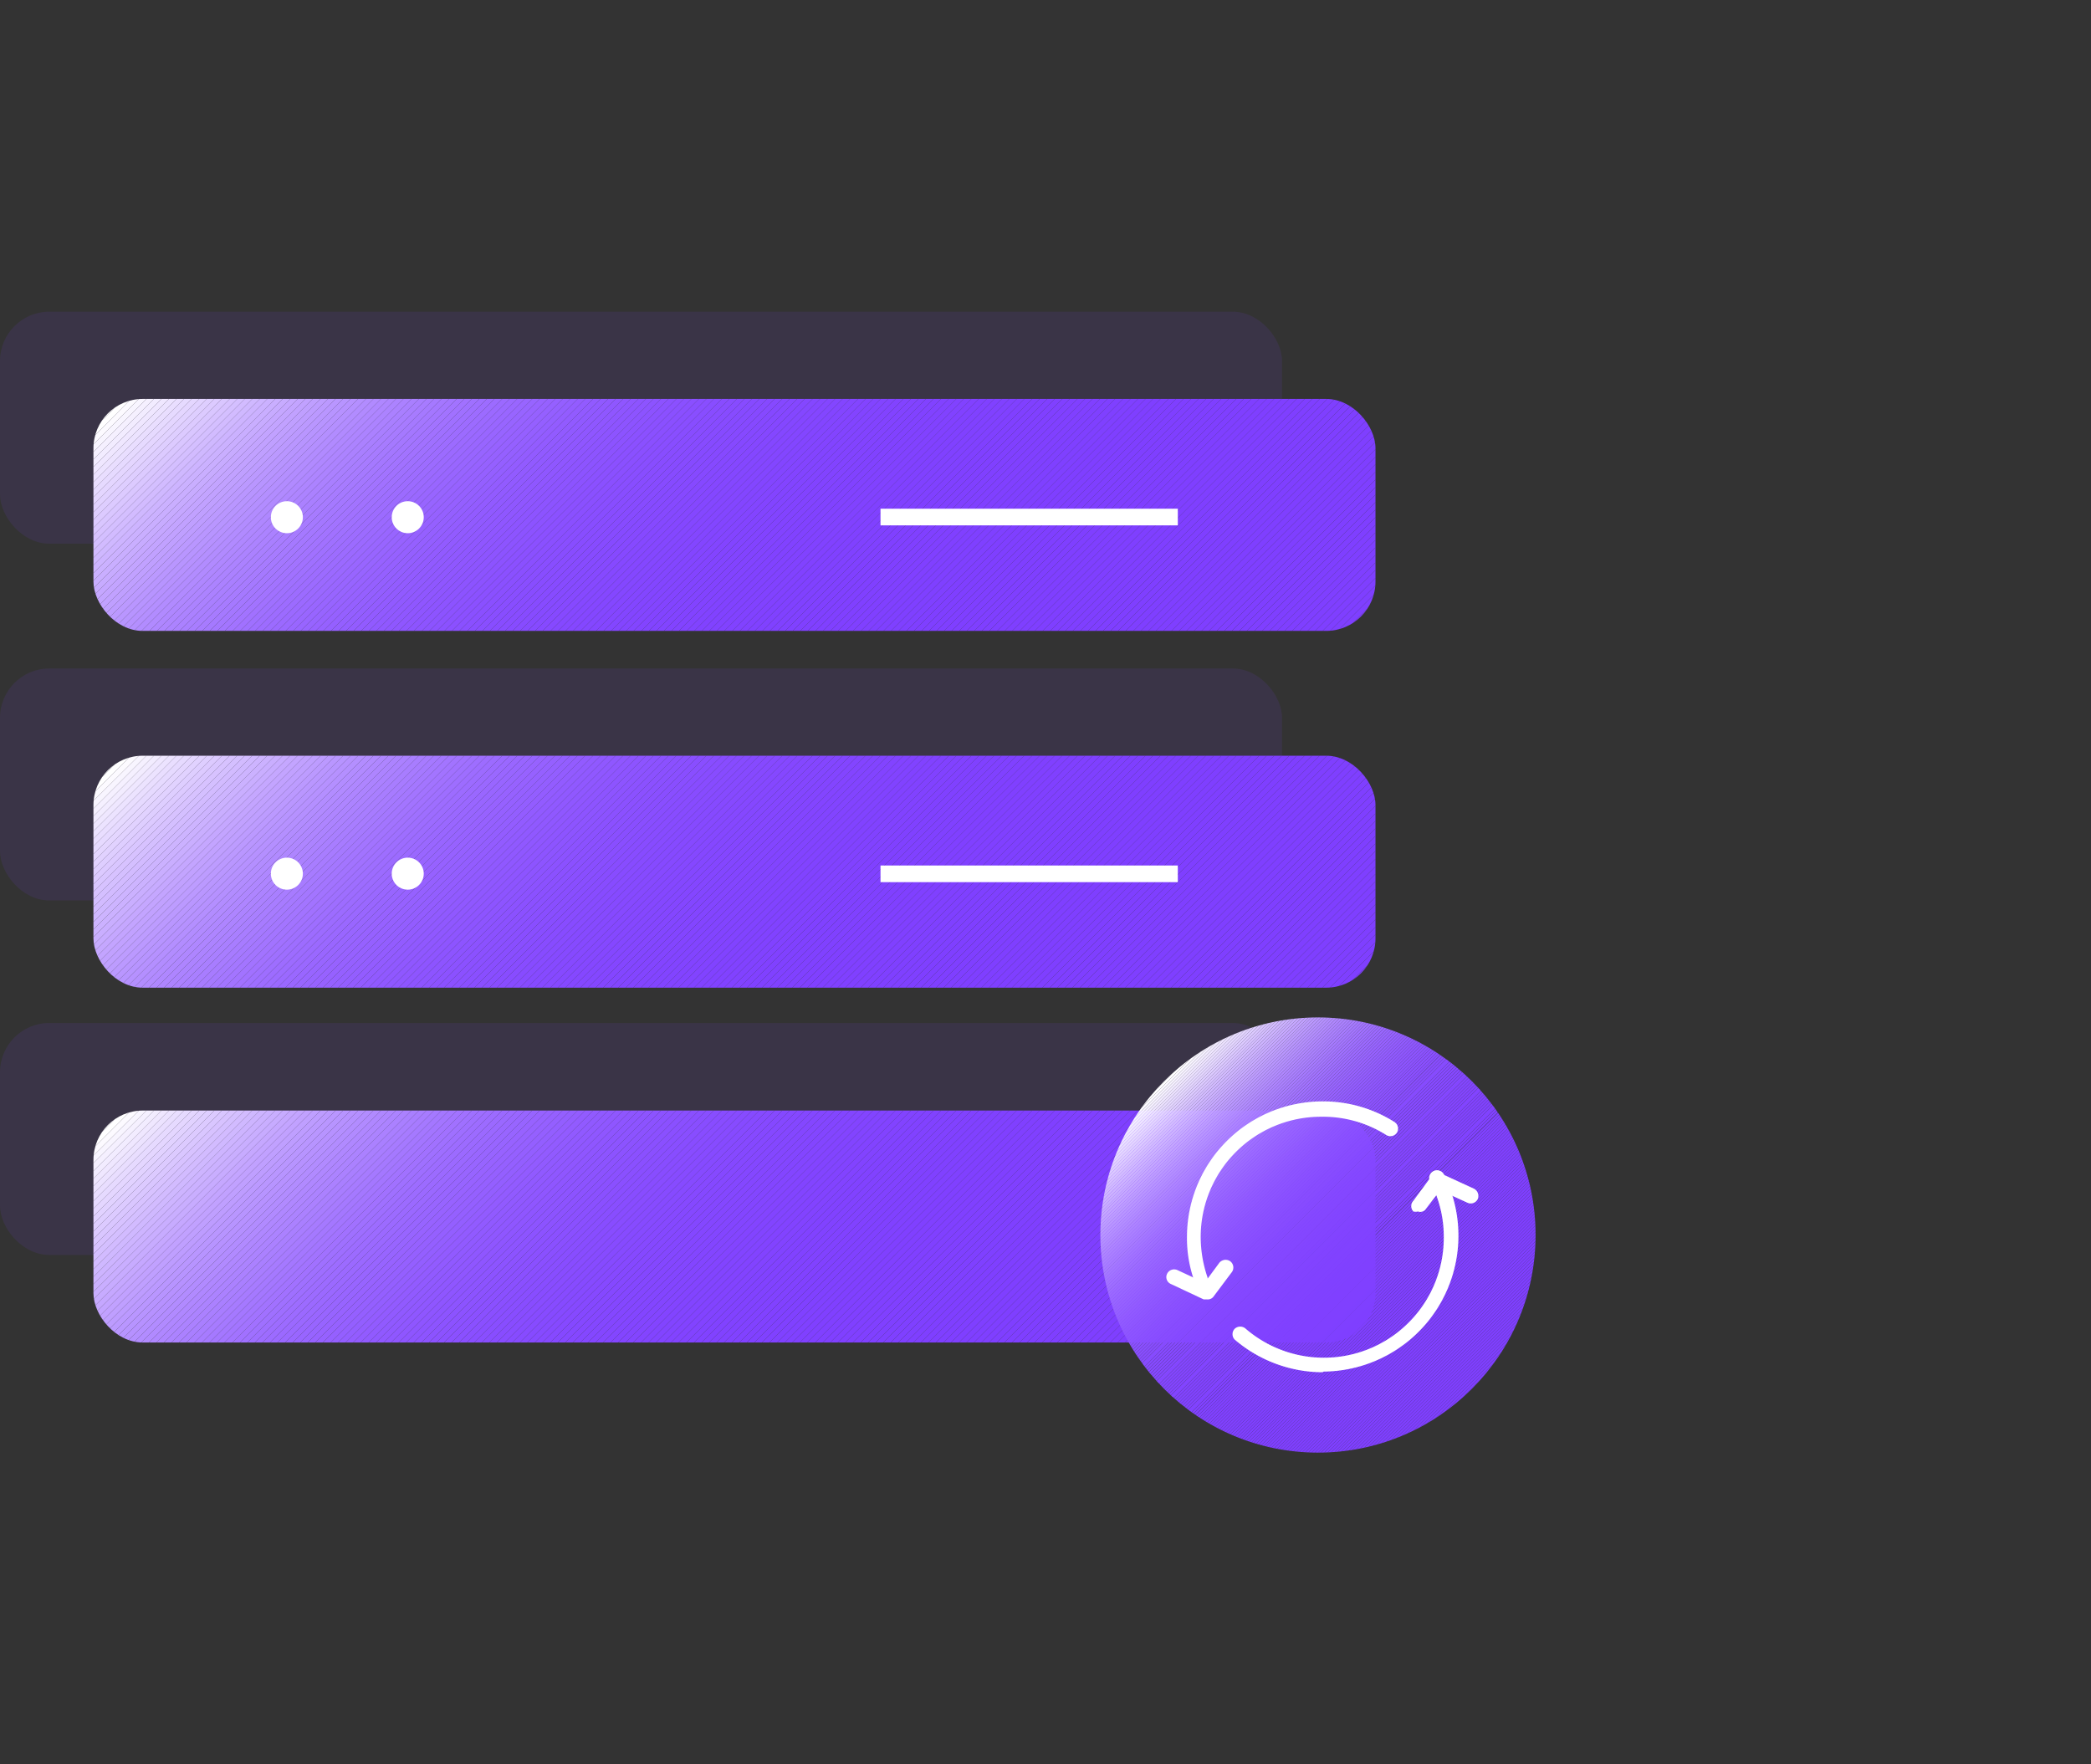 <svg id="图层_1" data-name="图层 1" xmlns="http://www.w3.org/2000/svg" xmlns:xlink="http://www.w3.org/1999/xlink" viewBox="0 0 64 54"><rect x="0" y="0" width="64" height="54" fill="#333333" stroke="none"/><defs><style>.cls-1{fill:none;}.cls-2{opacity:0.1;}.cls-3{fill:#7f3fff;}.cls-4{clip-path:url(#clip-path);}.cls-5{fill:#7f40ff;}.cls-6{fill:#8040ff;}.cls-7{fill:#8041ff;}.cls-8{fill:#8141ff;}.cls-9{fill:#8142ff;}.cls-10{fill:#8143ff;}.cls-11{fill:#8243ff;}.cls-12{fill:#8244ff;}.cls-13{fill:#8344ff;}.cls-14{fill:#8345ff;}.cls-15{fill:#8346ff;}.cls-16{fill:#8446ff;}.cls-17{fill:#8447ff;}.cls-18{fill:#8547ff;}.cls-19{fill:#8548ff;}.cls-20{fill:#8649ff;}.cls-21{fill:#864aff;}.cls-22{fill:#874bff;}.cls-23{fill:#884cff;}.cls-24{fill:#884dff;}.cls-25{fill:#894eff;}.cls-26{fill:#8a4fff;}.cls-27{fill:#8a50ff;}.cls-28{fill:#8b50ff;}.cls-29{fill:#8b51ff;}.cls-30{fill:#8c52ff;}.cls-31{fill:#8c53ff;}.cls-32{fill:#8d54ff;}.cls-33{fill:#8e55ff;}.cls-34{fill:#8f56ff;}.cls-35{fill:#8f57ff;}.cls-36{fill:#9058ff;}.cls-37{fill:#9059ff;}.cls-38{fill:#915aff;}.cls-39{fill:#925bff;}.cls-40{fill:#935cff;}.cls-41{fill:#935eff;}.cls-42{fill:#945fff;}.cls-43{fill:#9560ff;}.cls-44{fill:#9661ff;}.cls-45{fill:#9762ff;}.cls-46{fill:#9764ff;}.cls-47{fill:#9865ff;}.cls-48{fill:#96f;}.cls-49{fill:#9a68ff;}.cls-50{fill:#9b69ff;}.cls-51{fill:#9c6bff;}.cls-52{fill:#9d6cff;}.cls-53{fill:#9e6eff;}.cls-54{fill:#9f70ff;}.cls-55{fill:#a171ff;}.cls-56{fill:#a273ff;}.cls-57{fill:#a375ff;}.cls-58{fill:#a477ff;}.cls-59{fill:#a579ff;}.cls-60{fill:#a77bff;}.cls-61{fill:#a87dff;}.cls-62{fill:#a97fff;}.cls-63{fill:#ab81ff;}.cls-64{fill:#ac83ff;}.cls-65{fill:#ae85ff;}.cls-66{fill:#af87ff;}.cls-67{fill:#b18aff;}.cls-68{fill:#b28cff;}.cls-69{fill:#b48fff;}.cls-70{fill:#b691ff;}.cls-71{fill:#b794ff;}.cls-72{fill:#b996ff;}.cls-73{fill:#b9f;}.cls-74{fill:#bd9cff;}.cls-75{fill:#bf9fff;}.cls-76{fill:#c1a1ff;}.cls-77{fill:#c3a4ff;}.cls-78{fill:#c5a7ff;}.cls-79{fill:#c7abff;}.cls-80{fill:#c9aeff;}.cls-81{fill:#cbb1ff;}.cls-82{fill:#cdb4ff;}.cls-83{fill:#cfb8ff;}.cls-84{fill:#d2bbff;}.cls-85{fill:#d4bfff;}.cls-86{fill:#d7c2ff;}.cls-87{fill:#d9c6ff;}.cls-88{fill:#dccaff;}.cls-89{fill:#deceff;}.cls-90{fill:#e1d2ff;}.cls-91{fill:#e4d6ff;}.cls-92{fill:#e6daff;}.cls-93{fill:#e9deff;}.cls-94{fill:#ece3ff;}.cls-95{fill:#efe7ff;}.cls-96{fill:#f2ecff;}.cls-97{fill:#f5f0ff;}.cls-98{fill:#f8f5ff;}.cls-99{fill:#fcfaff;}.cls-100{fill:#fff;}.cls-101{clip-path:url(#clip-path-2);}.cls-102{clip-path:url(#clip-path-3);}.cls-103{clip-path:url(#clip-path-4);}</style><clipPath id="clip-path"><rect class="cls-1" x="2.86" y="12.21" width="39.24" height="7.1" rx="1.51"/></clipPath><clipPath id="clip-path-2"><rect class="cls-1" x="2.86" y="23.13" width="39.24" height="7.1" rx="1.51"/></clipPath><clipPath id="clip-path-3"><rect class="cls-1" x="2.86" y="33.99" width="39.24" height="7.1" rx="1.51"/></clipPath><clipPath id="clip-path-4"><circle class="cls-1" cx="40.34" cy="37.8" r="6.66"/></clipPath></defs><g class="cls-2"><rect class="cls-3" y="9.54" width="39.24" height="7.1" rx="1.51"/></g><g class="cls-2"><rect class="cls-3" y="20.46" width="39.24" height="7.1" rx="1.51"/></g><g class="cls-2"><rect class="cls-3" y="31.31" width="39.24" height="7.1" rx="1.51"/></g><g class="cls-4"><polygon class="cls-3" points="41.16 19.32 42.1 18.38 42.1 19.32 41.16 19.32"/><polygon class="cls-3" points="40.93 19.32 42.1 18.15 42.1 18.38 41.16 19.32 40.93 19.32"/><polygon class="cls-3" points="40.7 19.32 42.1 17.92 42.1 18.15 40.93 19.32 40.7 19.32"/><polygon class="cls-3" points="40.47 19.32 42.1 17.69 42.1 17.92 40.7 19.32 40.47 19.32"/><polygon class="cls-3" points="40.24 19.32 42.1 17.45 42.1 17.69 40.47 19.32 40.24 19.32"/><polygon class="cls-3" points="40.01 19.32 42.1 17.22 42.1 17.45 40.24 19.32 40.01 19.32"/><polygon class="cls-3" points="39.77 19.32 42.1 16.99 42.1 17.22 40.01 19.32 39.77 19.32"/><polygon class="cls-3" points="39.54 19.32 42.1 16.76 42.1 16.99 39.77 19.32 39.54 19.32"/><polygon class="cls-3" points="39.31 19.32 42.1 16.53 42.1 16.76 39.54 19.32 39.31 19.32"/><polygon class="cls-3" points="39.08 19.32 42.1 16.3 42.1 16.53 39.31 19.32 39.08 19.32"/><polygon class="cls-3" points="38.85 19.32 42.1 16.07 42.1 16.3 39.08 19.32 38.85 19.32"/><polygon class="cls-3" points="38.62 19.32 42.1 15.83 42.1 16.07 38.85 19.32 38.62 19.32"/><polygon class="cls-3" points="38.38 19.32 42.1 15.6 42.1 15.83 38.62 19.32 38.38 19.32"/><polygon class="cls-3" points="38.15 19.32 42.1 15.37 42.1 15.6 38.38 19.32 38.15 19.32"/><polygon class="cls-3" points="37.92 19.32 42.1 15.14 42.1 15.37 38.15 19.32 37.92 19.32"/><polygon class="cls-3" points="37.69 19.32 42.1 14.91 42.1 15.14 37.92 19.32 37.69 19.32"/><polygon class="cls-3" points="37.46 19.32 42.1 14.68 42.1 14.91 37.69 19.32 37.46 19.32"/><polygon class="cls-3" points="37.23 19.32 42.1 14.44 42.1 14.68 37.46 19.32 37.23 19.32"/><polygon class="cls-3" points="36.99 19.32 42.1 14.21 42.1 14.44 37.23 19.32 36.99 19.32"/><polygon class="cls-3" points="36.76 19.32 42.1 13.98 42.1 14.21 36.99 19.32 36.76 19.32"/><polygon class="cls-3" points="36.53 19.32 42.1 13.75 42.1 13.98 36.76 19.32 36.53 19.32"/><polygon class="cls-3" points="36.3 19.32 42.1 13.52 42.1 13.75 36.53 19.32 36.3 19.32"/><polygon class="cls-3" points="36.07 19.32 42.1 13.29 42.1 13.52 36.3 19.32 36.07 19.32"/><polygon class="cls-3" points="35.84 19.32 42.1 13.05 42.1 13.29 36.07 19.32 35.84 19.32"/><polygon class="cls-3" points="35.6 19.32 42.1 12.82 42.1 13.05 35.84 19.32 35.6 19.32"/><polygon class="cls-3" points="35.37 19.32 42.1 12.59 42.1 12.82 35.6 19.32 35.37 19.32"/><polygon class="cls-3" points="35.14 19.32 42.1 12.36 42.1 12.59 35.37 19.32 35.14 19.32"/><polygon class="cls-3" points="34.91 19.32 42.01 12.21 42.1 12.21 42.1 12.36 35.14 19.32 34.91 19.32"/><polygon class="cls-3" points="34.68 19.32 41.78 12.21 42.01 12.21 34.91 19.32 34.68 19.32"/><polygon class="cls-3" points="34.44 19.32 41.55 12.21 41.78 12.21 34.68 19.32 34.44 19.32"/><polygon class="cls-3" points="34.21 19.32 41.32 12.21 41.55 12.21 34.44 19.32 34.21 19.32"/><polygon class="cls-3" points="33.98 19.32 41.08 12.21 41.32 12.21 34.21 19.32 33.98 19.32"/><polygon class="cls-3" points="33.75 19.32 40.85 12.21 41.08 12.21 33.98 19.32 33.75 19.32"/><polygon class="cls-3" points="33.52 19.32 40.62 12.21 40.85 12.21 33.75 19.32 33.52 19.32"/><polygon class="cls-3" points="33.29 19.32 40.39 12.21 40.62 12.21 33.52 19.32 33.29 19.32"/><polygon class="cls-3" points="33.05 19.32 40.16 12.21 40.39 12.21 33.29 19.32 33.05 19.32"/><polygon class="cls-3" points="32.82 19.32 39.93 12.21 40.16 12.21 33.05 19.32 32.82 19.32"/><polygon class="cls-3" points="32.59 19.32 39.69 12.21 39.93 12.21 32.82 19.32 32.59 19.32"/><polygon class="cls-3" points="32.36 19.32 39.46 12.21 39.69 12.21 32.59 19.32 32.36 19.32"/><polygon class="cls-3" points="32.13 19.32 39.23 12.21 39.46 12.21 32.36 19.32 32.13 19.32"/><polygon class="cls-3" points="31.9 19.32 39 12.21 39.23 12.21 32.13 19.32 31.9 19.32"/><polygon class="cls-3" points="31.66 19.32 38.77 12.21 39 12.21 31.9 19.32 31.66 19.32"/><polygon class="cls-3" points="31.43 19.32 38.54 12.21 38.77 12.21 31.66 19.32 31.43 19.32"/><polygon class="cls-3" points="31.2 19.32 38.3 12.21 38.54 12.21 31.43 19.32 31.2 19.32"/><polygon class="cls-3" points="30.97 19.32 38.07 12.21 38.3 12.21 31.2 19.32 30.97 19.32"/><polygon class="cls-3" points="30.74 19.32 37.84 12.21 38.07 12.21 30.97 19.32 30.74 19.32"/><polygon class="cls-3" points="30.51 19.32 37.61 12.21 37.84 12.21 30.74 19.32 30.51 19.32"/><polygon class="cls-3" points="30.27 19.32 37.38 12.21 37.61 12.21 30.51 19.32 30.27 19.32"/><polygon class="cls-3" points="30.04 19.32 37.15 12.21 37.38 12.21 30.27 19.32 30.04 19.32"/><polygon class="cls-3" points="29.81 19.32 36.91 12.21 37.15 12.21 30.04 19.32 29.81 19.32"/><polygon class="cls-3" points="29.58 19.32 36.68 12.21 36.91 12.21 29.81 19.32 29.58 19.32"/><polygon class="cls-3" points="29.35 19.32 36.45 12.21 36.68 12.21 29.58 19.32 29.35 19.32"/><polygon class="cls-3" points="29.11 19.32 36.22 12.21 36.45 12.21 29.35 19.32 29.11 19.32"/><polygon class="cls-3" points="28.88 19.32 35.99 12.21 36.22 12.21 29.11 19.32 28.88 19.32"/><polygon class="cls-3" points="28.65 19.32 35.76 12.21 35.99 12.21 28.88 19.32 28.65 19.32"/><polygon class="cls-3" points="28.42 19.32 35.52 12.21 35.76 12.21 28.65 19.32 28.42 19.32"/><polygon class="cls-3" points="28.19 19.32 35.29 12.21 35.52 12.21 28.42 19.32 28.19 19.32"/><polygon class="cls-3" points="27.96 19.32 35.06 12.21 35.29 12.21 28.19 19.32 27.96 19.32"/><polygon class="cls-3" points="27.73 19.32 34.83 12.21 35.06 12.21 27.96 19.32 27.73 19.32"/><polygon class="cls-5" points="27.49 19.32 34.6 12.21 34.83 12.21 27.73 19.32 27.49 19.32"/><polygon class="cls-5" points="27.26 19.32 34.37 12.21 34.6 12.21 27.49 19.32 27.26 19.32"/><polygon class="cls-5" points="27.03 19.32 34.13 12.21 34.37 12.21 27.26 19.32 27.03 19.32"/><polygon class="cls-5" points="26.8 19.32 33.9 12.21 34.13 12.21 27.03 19.32 26.8 19.32"/><polygon class="cls-5" points="26.57 19.32 33.67 12.21 33.9 12.21 26.8 19.32 26.57 19.32"/><polygon class="cls-6" points="26.34 19.32 33.44 12.21 33.67 12.21 26.57 19.32 26.34 19.32"/><polygon class="cls-6" points="26.1 19.32 33.21 12.21 33.44 12.21 26.34 19.32 26.1 19.32"/><polygon class="cls-6" points="25.87 19.32 32.98 12.21 33.21 12.21 26.1 19.32 25.87 19.32"/><polygon class="cls-6" points="25.64 19.32 32.74 12.21 32.98 12.21 25.87 19.32 25.64 19.32"/><polygon class="cls-6" points="25.41 19.32 32.51 12.21 32.74 12.21 25.64 19.32 25.41 19.32"/><polygon class="cls-6" points="25.18 19.32 32.28 12.21 32.51 12.21 25.41 19.32 25.18 19.32"/><polygon class="cls-6" points="24.95 19.32 32.05 12.21 32.28 12.21 25.18 19.32 24.95 19.32"/><polygon class="cls-6" points="24.71 19.32 31.82 12.21 32.05 12.21 24.95 19.32 24.71 19.32"/><polygon class="cls-6" points="24.48 19.32 31.59 12.21 31.82 12.21 24.71 19.32 24.48 19.32"/><polygon class="cls-6" points="24.25 19.32 31.35 12.21 31.59 12.21 24.48 19.32 24.25 19.32"/><polygon class="cls-7" points="24.02 19.32 31.12 12.21 31.35 12.21 24.25 19.32 24.02 19.32"/><polygon class="cls-7" points="23.79 19.32 30.89 12.21 31.12 12.21 24.02 19.32 23.79 19.32"/><polygon class="cls-7" points="23.55 19.32 30.66 12.21 30.89 12.21 23.79 19.32 23.55 19.32"/><polygon class="cls-7" points="23.32 19.32 30.43 12.21 30.66 12.21 23.55 19.32 23.32 19.32"/><polygon class="cls-7" points="23.09 19.32 30.2 12.21 30.43 12.21 23.32 19.32 23.09 19.32"/><polygon class="cls-7" points="22.86 19.32 29.96 12.21 30.2 12.21 23.09 19.32 22.86 19.32"/><polygon class="cls-8" points="22.63 19.32 29.73 12.21 29.96 12.21 22.86 19.32 22.63 19.32"/><polygon class="cls-9" points="22.4 19.32 29.5 12.21 29.73 12.21 22.63 19.32 22.4 19.32"/><polygon class="cls-9" points="22.16 19.32 29.27 12.21 29.5 12.21 22.4 19.32 22.16 19.32"/><polygon class="cls-9" points="21.93 19.32 29.04 12.21 29.27 12.21 22.16 19.32 21.93 19.32"/><polygon class="cls-9" points="21.7 19.32 28.8 12.21 29.04 12.21 21.93 19.32 21.7 19.32"/><polygon class="cls-9" points="21.47 19.32 28.57 12.21 28.8 12.21 21.7 19.32 21.47 19.32"/><polygon class="cls-9" points="21.24 19.32 28.34 12.21 28.57 12.21 21.47 19.32 21.24 19.32"/><polygon class="cls-10" points="21.01 19.32 28.11 12.21 28.34 12.21 21.24 19.32 21.01 19.32"/><polygon class="cls-11" points="20.77 19.32 27.88 12.21 28.11 12.21 21.01 19.32 20.77 19.32"/><polygon class="cls-11" points="20.54 19.32 27.65 12.21 27.88 12.21 20.77 19.32 20.54 19.32"/><polygon class="cls-11" points="20.31 19.32 27.41 12.21 27.65 12.21 20.54 19.32 20.31 19.32"/><polygon class="cls-12" points="20.08 19.32 27.18 12.21 27.41 12.21 20.31 19.32 20.08 19.32"/><polygon class="cls-12" points="19.85 19.32 26.95 12.21 27.18 12.21 20.08 19.32 19.85 19.32"/><polygon class="cls-12" points="19.62 19.32 26.72 12.21 26.95 12.21 19.85 19.32 19.62 19.32"/><polygon class="cls-13" points="19.38 19.32 26.49 12.21 26.72 12.21 19.62 19.32 19.38 19.32"/><polygon class="cls-14" points="19.15 19.32 26.26 12.21 26.49 12.21 19.38 19.32 19.15 19.32"/><polygon class="cls-14" points="18.92 19.32 26.02 12.21 26.26 12.21 19.15 19.32 18.92 19.32"/><polygon class="cls-14" points="18.69 19.32 25.79 12.21 26.02 12.21 18.92 19.32 18.69 19.32"/><polygon class="cls-15" points="18.46 19.32 25.56 12.21 25.79 12.21 18.69 19.32 18.46 19.32"/><polygon class="cls-16" points="18.23 19.32 25.33 12.21 25.56 12.21 18.46 19.32 18.23 19.32"/><polygon class="cls-16" points="17.99 19.32 25.1 12.21 25.33 12.21 18.23 19.32 17.99 19.32"/><polygon class="cls-17" points="17.76 19.32 24.87 12.21 25.1 12.21 17.99 19.32 17.76 19.32"/><polygon class="cls-17" points="17.53 19.32 24.63 12.21 24.87 12.21 17.76 19.32 17.53 19.32"/><polygon class="cls-18" points="17.3 19.32 24.4 12.21 24.63 12.21 17.53 19.32 17.3 19.32"/><polygon class="cls-19" points="17.07 19.32 24.17 12.21 24.4 12.21 17.3 19.32 17.07 19.32"/><polygon class="cls-19" points="16.84 19.32 23.94 12.21 24.17 12.21 17.07 19.32 16.84 19.32"/><polygon class="cls-20" points="16.6 19.32 23.71 12.21 23.94 12.21 16.84 19.32 16.6 19.32"/><polygon class="cls-20" points="16.37 19.32 23.48 12.21 23.71 12.21 16.6 19.32 16.37 19.32"/><polygon class="cls-21" points="16.14 19.32 23.24 12.21 23.48 12.21 16.37 19.32 16.14 19.32"/><polygon class="cls-21" points="15.91 19.32 23.01 12.21 23.24 12.21 16.14 19.32 15.91 19.32"/><polygon class="cls-22" points="15.68 19.32 22.78 12.21 23.01 12.21 15.91 19.32 15.68 19.32"/><polygon class="cls-22" points="15.45 19.32 22.55 12.21 22.78 12.21 15.68 19.32 15.45 19.32"/><polygon class="cls-23" points="15.21 19.32 22.32 12.21 22.55 12.21 15.45 19.32 15.21 19.32"/><polygon class="cls-23" points="14.98 19.32 22.09 12.21 22.32 12.21 15.21 19.32 14.98 19.32"/><polygon class="cls-24" points="14.75 19.32 21.85 12.21 22.09 12.21 14.98 19.32 14.75 19.32"/><polygon class="cls-25" points="14.52 19.32 21.62 12.21 21.85 12.21 14.75 19.32 14.52 19.32"/><polygon class="cls-25" points="14.29 19.32 21.39 12.21 21.62 12.21 14.52 19.32 14.29 19.32"/><polygon class="cls-26" points="14.05 19.32 21.16 12.21 21.39 12.21 14.29 19.32 14.05 19.32"/><polygon class="cls-27" points="13.82 19.32 20.93 12.21 21.16 12.21 14.05 19.32 13.82 19.32"/><polygon class="cls-28" points="13.59 19.32 20.7 12.21 20.93 12.21 13.82 19.32 13.59 19.32"/><polygon class="cls-29" points="13.36 19.32 20.46 12.21 20.7 12.21 13.59 19.32 13.36 19.32"/><polygon class="cls-30" points="13.13 19.32 20.23 12.21 20.46 12.21 13.36 19.32 13.13 19.32"/><polygon class="cls-31" points="12.9 19.32 20 12.21 20.23 12.21 13.13 19.32 12.9 19.32"/><polygon class="cls-32" points="12.66 19.32 19.77 12.21 20 12.21 12.9 19.32 12.66 19.32"/><polygon class="cls-32" points="12.43 19.32 19.54 12.21 19.77 12.21 12.66 19.32 12.43 19.32"/><polygon class="cls-33" points="12.2 19.32 19.3 12.21 19.54 12.21 12.43 19.32 12.2 19.32"/><polygon class="cls-34" points="11.97 19.32 19.07 12.21 19.3 12.21 12.2 19.32 11.97 19.32"/><polygon class="cls-35" points="11.74 19.32 18.84 12.21 19.07 12.21 11.97 19.32 11.74 19.32"/><polygon class="cls-36" points="11.51 19.32 18.61 12.21 18.84 12.21 11.74 19.32 11.51 19.32"/><polygon class="cls-37" points="11.28 19.32 18.38 12.21 18.61 12.21 11.51 19.32 11.28 19.32"/><polygon class="cls-38" points="11.04 19.32 18.15 12.21 18.38 12.21 11.28 19.32 11.04 19.32"/><polygon class="cls-39" points="10.81 19.32 17.91 12.21 18.15 12.21 11.04 19.32 10.81 19.32"/><polygon class="cls-40" points="10.58 19.32 17.68 12.21 17.91 12.21 10.81 19.32 10.58 19.32"/><polygon class="cls-41" points="10.35 19.32 17.45 12.21 17.68 12.21 10.58 19.32 10.35 19.32"/><polygon class="cls-42" points="10.12 19.32 17.22 12.21 17.45 12.21 10.35 19.32 10.12 19.32"/><polygon class="cls-43" points="9.88 19.32 16.99 12.21 17.22 12.21 10.12 19.32 9.88 19.32"/><polygon class="cls-44" points="9.65 19.32 16.76 12.21 16.99 12.21 9.88 19.32 9.65 19.32"/><polygon class="cls-45" points="9.42 19.32 16.52 12.21 16.76 12.21 9.65 19.32 9.42 19.32"/><polygon class="cls-46" points="9.19 19.32 16.29 12.21 16.52 12.21 9.42 19.32 9.19 19.32"/><polygon class="cls-47" points="8.96 19.32 16.06 12.21 16.29 12.21 9.19 19.32 8.96 19.32"/><polygon class="cls-48" points="8.73 19.32 15.83 12.21 16.06 12.21 8.96 19.32 8.73 19.32"/><polygon class="cls-49" points="8.49 19.32 15.6 12.21 15.83 12.21 8.73 19.32 8.49 19.32"/><polygon class="cls-50" points="8.26 19.32 15.37 12.21 15.6 12.21 8.49 19.32 8.26 19.32"/><polygon class="cls-51" points="8.03 19.32 15.13 12.21 15.37 12.21 8.26 19.32 8.03 19.32"/><polygon class="cls-52" points="7.8 19.32 14.9 12.21 15.13 12.21 8.03 19.32 7.8 19.32"/><polygon class="cls-53" points="7.57 19.32 14.67 12.21 14.9 12.21 7.8 19.32 7.57 19.32"/><polygon class="cls-54" points="7.34 19.32 14.44 12.21 14.67 12.21 7.57 19.32 7.34 19.32"/><polygon class="cls-55" points="7.11 19.32 14.21 12.21 14.44 12.21 7.34 19.32 7.11 19.32"/><polygon class="cls-56" points="6.87 19.32 13.98 12.21 14.21 12.21 7.11 19.32 6.87 19.32"/><polygon class="cls-57" points="6.64 19.32 13.74 12.21 13.98 12.21 6.87 19.32 6.64 19.32"/><polygon class="cls-58" points="6.41 19.32 13.51 12.21 13.74 12.21 6.64 19.32 6.41 19.32"/><polygon class="cls-59" points="6.18 19.32 13.28 12.21 13.51 12.21 6.41 19.32 6.18 19.32"/><polygon class="cls-60" points="5.95 19.32 13.05 12.21 13.28 12.21 6.18 19.32 5.95 19.32"/><polygon class="cls-61" points="5.71 19.32 12.82 12.21 13.05 12.21 5.95 19.32 5.71 19.32"/><polygon class="cls-62" points="5.48 19.32 12.59 12.21 12.82 12.21 5.71 19.32 5.48 19.32"/><polygon class="cls-63" points="5.25 19.32 12.35 12.21 12.59 12.21 5.48 19.32 5.25 19.32"/><polygon class="cls-64" points="5.02 19.32 12.12 12.21 12.35 12.21 5.25 19.32 5.02 19.32"/><polygon class="cls-65" points="4.79 19.32 11.89 12.21 12.12 12.21 5.02 19.32 4.79 19.32"/><polygon class="cls-66" points="4.56 19.32 11.66 12.21 11.89 12.21 4.79 19.32 4.56 19.32"/><polygon class="cls-67" points="4.32 19.32 11.43 12.21 11.66 12.21 4.56 19.32 4.32 19.32"/><polygon class="cls-68" points="4.09 19.32 11.2 12.21 11.43 12.21 4.32 19.32 4.09 19.32"/><polygon class="cls-69" points="3.86 19.32 10.96 12.21 11.2 12.21 4.09 19.32 3.86 19.32"/><polygon class="cls-70" points="3.63 19.32 10.73 12.21 10.96 12.21 3.86 19.32 3.63 19.32"/><polygon class="cls-71" points="3.4 19.32 10.5 12.21 10.73 12.21 3.63 19.32 3.4 19.32"/><polygon class="cls-72" points="3.17 19.32 10.27 12.21 10.5 12.21 3.4 19.32 3.17 19.32"/><polygon class="cls-73" points="2.93 19.32 10.04 12.21 10.27 12.21 3.17 19.32 2.93 19.32"/><polygon class="cls-74" points="2.86 19.16 9.81 12.21 10.04 12.21 2.93 19.32 2.86 19.32 2.86 19.16"/><polygon class="cls-75" points="2.86 18.93 9.57 12.21 9.81 12.21 2.86 19.16 2.86 18.93"/><polygon class="cls-76" points="2.86 18.7 9.34 12.21 9.57 12.21 2.86 18.93 2.86 18.7"/><polygon class="cls-77" points="2.86 18.46 9.11 12.21 9.34 12.21 2.86 18.7 2.86 18.46"/><polygon class="cls-78" points="2.86 18.23 8.88 12.21 9.11 12.21 2.86 18.46 2.86 18.23"/><polygon class="cls-79" points="2.86 18 8.65 12.21 8.88 12.21 2.86 18.23 2.86 18"/><polygon class="cls-80" points="2.86 17.77 8.42 12.21 8.65 12.21 2.86 18 2.86 17.77"/><polygon class="cls-81" points="2.86 17.54 8.18 12.21 8.42 12.21 2.86 17.77 2.86 17.54"/><polygon class="cls-82" points="2.86 17.3 7.95 12.21 8.18 12.21 2.86 17.54 2.86 17.3"/><polygon class="cls-83" points="2.86 17.07 7.72 12.21 7.95 12.21 2.86 17.3 2.86 17.07"/><polygon class="cls-84" points="2.86 16.84 7.49 12.21 7.72 12.21 2.86 17.07 2.86 16.84"/><polygon class="cls-85" points="2.86 16.61 7.26 12.21 7.49 12.21 2.86 16.84 2.86 16.61"/><polygon class="cls-86" points="2.86 16.38 7.03 12.21 7.26 12.21 2.86 16.61 2.86 16.38"/><polygon class="cls-87" points="2.86 16.15 6.79 12.21 7.03 12.21 2.86 16.38 2.86 16.15"/><polygon class="cls-88" points="2.86 15.91 6.56 12.21 6.79 12.21 2.86 16.15 2.86 15.91"/><polygon class="cls-89" points="2.86 15.68 6.33 12.21 6.56 12.21 2.86 15.91 2.86 15.68"/><polygon class="cls-90" points="2.86 15.45 6.1 12.21 6.33 12.21 2.86 15.68 2.86 15.45"/><polygon class="cls-91" points="2.86 15.22 5.87 12.21 6.1 12.21 2.86 15.45 2.86 15.22"/><polygon class="cls-92" points="2.86 14.99 5.63 12.21 5.87 12.21 2.86 15.22 2.86 14.99"/><polygon class="cls-93" points="2.86 14.76 5.4 12.21 5.63 12.21 2.86 14.99 2.86 14.76"/><polygon class="cls-94" points="2.86 14.53 5.17 12.21 5.4 12.21 2.86 14.76 2.86 14.53"/><polygon class="cls-95" points="2.86 14.29 4.94 12.21 5.17 12.21 2.86 14.53 2.86 14.29"/><polygon class="cls-96" points="2.86 14.06 4.71 12.21 4.94 12.21 2.86 14.29 2.86 14.06"/><polygon class="cls-97" points="2.86 13.83 4.48 12.21 4.71 12.21 2.86 14.06 2.86 13.83"/><polygon class="cls-98" points="2.86 13.6 4.25 12.21 4.48 12.21 2.86 13.83 2.86 13.6"/><polygon class="cls-99" points="2.86 13.37 4.01 12.21 4.25 12.21 2.86 13.6 2.86 13.37"/><polygon class="cls-100" points="2.86 13.13 3.78 12.21 4.01 12.21 2.86 13.37 2.86 13.13"/><polygon class="cls-100" points="3.78 12.21 2.86 13.13 2.86 12.21 3.78 12.21"/></g><rect class="cls-100" x="26.95" y="15.57" width="9.1" height="0.51"/><circle class="cls-100" cx="8.78" cy="15.83" r="0.49"/><circle class="cls-100" cx="12.48" cy="15.83" r="0.49"/><g class="cls-101"><polygon class="cls-3" points="41.16 30.23 42.1 29.3 42.1 30.23 41.16 30.23"/><polygon class="cls-3" points="40.93 30.23 42.1 29.07 42.1 29.3 41.16 30.23 40.93 30.23"/><polygon class="cls-3" points="40.7 30.23 42.1 28.84 42.1 29.07 40.93 30.23 40.7 30.23"/><polygon class="cls-3" points="40.47 30.23 42.1 28.6 42.1 28.84 40.7 30.23 40.47 30.23"/><polygon class="cls-3" points="40.24 30.23 42.1 28.37 42.1 28.6 40.47 30.23 40.24 30.23"/><polygon class="cls-3" points="40.01 30.23 42.1 28.14 42.1 28.37 40.24 30.23 40.01 30.23"/><polygon class="cls-3" points="39.77 30.23 42.1 27.91 42.1 28.14 40.01 30.23 39.77 30.23"/><polygon class="cls-3" points="39.54 30.23 42.1 27.68 42.1 27.91 39.77 30.23 39.54 30.23"/><polygon class="cls-3" points="39.31 30.23 42.1 27.45 42.1 27.68 39.54 30.23 39.31 30.23"/><polygon class="cls-3" points="39.08 30.23 42.1 27.21 42.1 27.45 39.31 30.23 39.08 30.23"/><polygon class="cls-3" points="38.85 30.23 42.1 26.98 42.1 27.21 39.08 30.23 38.85 30.23"/><polygon class="cls-3" points="38.62 30.23 42.1 26.75 42.1 26.98 38.85 30.23 38.62 30.23"/><polygon class="cls-3" points="38.38 30.23 42.1 26.52 42.1 26.75 38.62 30.23 38.38 30.23"/><polygon class="cls-3" points="38.15 30.23 42.1 26.29 42.1 26.52 38.38 30.23 38.15 30.23"/><polygon class="cls-3" points="37.92 30.23 42.1 26.05 42.1 26.29 38.15 30.23 37.92 30.23"/><polygon class="cls-3" points="37.69 30.23 42.1 25.82 42.1 26.05 37.92 30.23 37.69 30.23"/><polygon class="cls-3" points="37.46 30.23 42.1 25.59 42.1 25.82 37.69 30.23 37.46 30.23"/><polygon class="cls-3" points="37.23 30.23 42.1 25.36 42.1 25.59 37.46 30.23 37.23 30.23"/><polygon class="cls-3" points="36.99 30.23 42.1 25.13 42.1 25.36 37.23 30.23 36.99 30.23"/><polygon class="cls-3" points="36.76 30.23 42.1 24.9 42.1 25.13 36.99 30.23 36.76 30.23"/><polygon class="cls-3" points="36.53 30.23 42.1 24.66 42.1 24.9 36.76 30.23 36.53 30.23"/><polygon class="cls-3" points="36.3 30.23 42.1 24.43 42.1 24.66 36.53 30.23 36.3 30.23"/><polygon class="cls-3" points="36.07 30.23 42.1 24.2 42.1 24.43 36.3 30.23 36.07 30.23"/><polygon class="cls-3" points="35.84 30.23 42.1 23.97 42.1 24.2 36.07 30.23 35.84 30.23"/><polygon class="cls-3" points="35.6 30.23 42.1 23.74 42.1 23.97 35.84 30.23 35.6 30.23"/><polygon class="cls-3" points="35.37 30.23 42.1 23.51 42.1 23.74 35.6 30.23 35.37 30.23"/><polygon class="cls-3" points="35.14 30.23 42.1 23.27 42.1 23.51 35.37 30.23 35.14 30.23"/><polygon class="cls-3" points="34.91 30.23 42.01 23.13 42.1 23.13 42.1 23.27 35.14 30.23 34.91 30.23"/><polygon class="cls-3" points="34.68 30.23 41.78 23.13 42.01 23.13 34.91 30.23 34.68 30.23"/><polygon class="cls-3" points="34.44 30.23 41.55 23.13 41.78 23.13 34.68 30.23 34.44 30.23"/><polygon class="cls-3" points="34.21 30.23 41.32 23.13 41.55 23.13 34.44 30.23 34.21 30.23"/><polygon class="cls-3" points="33.98 30.23 41.08 23.13 41.32 23.13 34.21 30.23 33.98 30.23"/><polygon class="cls-3" points="33.75 30.23 40.85 23.13 41.08 23.13 33.98 30.23 33.75 30.23"/><polygon class="cls-3" points="33.52 30.23 40.62 23.13 40.85 23.13 33.75 30.23 33.52 30.23"/><polygon class="cls-3" points="33.29 30.23 40.39 23.13 40.62 23.13 33.52 30.23 33.29 30.23"/><polygon class="cls-3" points="33.05 30.23 40.16 23.13 40.39 23.13 33.29 30.23 33.05 30.23"/><polygon class="cls-3" points="32.82 30.23 39.93 23.13 40.16 23.13 33.05 30.23 32.82 30.23"/><polygon class="cls-3" points="32.59 30.23 39.69 23.13 39.93 23.13 32.82 30.23 32.59 30.23"/><polygon class="cls-3" points="32.36 30.23 39.46 23.13 39.69 23.13 32.59 30.23 32.36 30.23"/><polygon class="cls-3" points="32.13 30.23 39.23 23.13 39.46 23.13 32.36 30.23 32.13 30.23"/><polygon class="cls-3" points="31.9 30.23 39 23.13 39.23 23.13 32.13 30.23 31.9 30.23"/><polygon class="cls-3" points="31.66 30.23 38.77 23.13 39 23.13 31.9 30.23 31.66 30.23"/><polygon class="cls-3" points="31.43 30.23 38.54 23.13 38.77 23.13 31.66 30.23 31.43 30.23"/><polygon class="cls-3" points="31.2 30.23 38.3 23.13 38.54 23.13 31.43 30.23 31.2 30.23"/><polygon class="cls-3" points="30.97 30.23 38.07 23.13 38.3 23.13 31.2 30.23 30.97 30.23"/><polygon class="cls-3" points="30.74 30.23 37.84 23.13 38.07 23.13 30.97 30.23 30.74 30.23"/><polygon class="cls-3" points="30.51 30.23 37.61 23.13 37.84 23.13 30.74 30.23 30.51 30.23"/><polygon class="cls-3" points="30.27 30.23 37.38 23.13 37.61 23.13 30.51 30.23 30.27 30.23"/><polygon class="cls-3" points="30.04 30.23 37.15 23.13 37.38 23.13 30.27 30.23 30.04 30.23"/><polygon class="cls-3" points="29.81 30.23 36.91 23.13 37.15 23.13 30.04 30.23 29.81 30.23"/><polygon class="cls-3" points="29.58 30.23 36.68 23.13 36.91 23.13 29.81 30.23 29.58 30.23"/><polygon class="cls-3" points="29.35 30.23 36.45 23.13 36.68 23.13 29.58 30.23 29.35 30.23"/><polygon class="cls-3" points="29.11 30.23 36.22 23.13 36.45 23.13 29.35 30.23 29.11 30.23"/><polygon class="cls-3" points="28.88 30.23 35.99 23.13 36.22 23.13 29.11 30.23 28.88 30.23"/><polygon class="cls-3" points="28.65 30.23 35.76 23.13 35.99 23.13 28.88 30.23 28.65 30.23"/><polygon class="cls-3" points="28.42 30.23 35.52 23.13 35.76 23.13 28.65 30.23 28.42 30.23"/><polygon class="cls-3" points="28.19 30.23 35.29 23.13 35.52 23.13 28.42 30.23 28.19 30.23"/><polygon class="cls-3" points="27.96 30.23 35.06 23.13 35.29 23.13 28.19 30.23 27.96 30.23"/><polygon class="cls-3" points="27.73 30.23 34.83 23.13 35.06 23.13 27.96 30.23 27.73 30.23"/><polygon class="cls-5" points="27.49 30.23 34.6 23.13 34.83 23.13 27.73 30.23 27.49 30.23"/><polygon class="cls-5" points="27.26 30.23 34.37 23.13 34.6 23.13 27.49 30.23 27.26 30.23"/><polygon class="cls-5" points="27.03 30.23 34.13 23.13 34.37 23.13 27.26 30.23 27.03 30.23"/><polygon class="cls-5" points="26.8 30.23 33.9 23.13 34.13 23.13 27.03 30.23 26.8 30.23"/><polygon class="cls-5" points="26.57 30.23 33.67 23.13 33.9 23.13 26.8 30.23 26.57 30.23"/><polygon class="cls-6" points="26.34 30.23 33.44 23.13 33.67 23.13 26.57 30.23 26.34 30.23"/><polygon class="cls-6" points="26.1 30.23 33.21 23.13 33.44 23.13 26.34 30.23 26.1 30.23"/><polygon class="cls-6" points="25.87 30.23 32.98 23.13 33.21 23.13 26.1 30.23 25.87 30.23"/><polygon class="cls-6" points="25.64 30.23 32.74 23.13 32.98 23.13 25.87 30.23 25.64 30.23"/><polygon class="cls-6" points="25.41 30.23 32.51 23.13 32.74 23.13 25.64 30.23 25.41 30.23"/><polygon class="cls-6" points="25.18 30.23 32.28 23.13 32.51 23.13 25.41 30.23 25.18 30.23"/><polygon class="cls-6" points="24.95 30.23 32.05 23.13 32.28 23.13 25.18 30.23 24.95 30.23"/><polygon class="cls-6" points="24.71 30.23 31.82 23.13 32.05 23.13 24.95 30.23 24.71 30.23"/><polygon class="cls-6" points="24.48 30.23 31.59 23.13 31.82 23.13 24.71 30.23 24.48 30.23"/><polygon class="cls-6" points="24.25 30.23 31.35 23.13 31.59 23.13 24.48 30.23 24.25 30.23"/><polygon class="cls-7" points="24.02 30.23 31.12 23.13 31.35 23.13 24.25 30.23 24.02 30.23"/><polygon class="cls-7" points="23.79 30.23 30.89 23.13 31.12 23.13 24.02 30.23 23.79 30.23"/><polygon class="cls-7" points="23.55 30.23 30.66 23.13 30.89 23.13 23.79 30.23 23.55 30.23"/><polygon class="cls-7" points="23.32 30.23 30.43 23.13 30.66 23.13 23.55 30.23 23.32 30.23"/><polygon class="cls-7" points="23.09 30.23 30.2 23.13 30.43 23.13 23.32 30.23 23.09 30.23"/><polygon class="cls-7" points="22.86 30.23 29.96 23.13 30.2 23.13 23.09 30.23 22.86 30.23"/><polygon class="cls-8" points="22.63 30.23 29.73 23.13 29.96 23.13 22.86 30.23 22.63 30.23"/><polygon class="cls-9" points="22.4 30.23 29.5 23.13 29.73 23.13 22.63 30.23 22.4 30.23"/><polygon class="cls-9" points="22.16 30.23 29.27 23.13 29.5 23.13 22.4 30.23 22.16 30.23"/><polygon class="cls-9" points="21.93 30.23 29.04 23.13 29.27 23.13 22.16 30.23 21.93 30.23"/><polygon class="cls-9" points="21.7 30.23 28.8 23.13 29.04 23.13 21.93 30.23 21.7 30.23"/><polygon class="cls-9" points="21.47 30.23 28.57 23.13 28.8 23.13 21.7 30.23 21.47 30.23"/><polygon class="cls-9" points="21.24 30.23 28.34 23.13 28.57 23.13 21.47 30.23 21.24 30.23"/><polygon class="cls-10" points="21.01 30.23 28.11 23.13 28.34 23.13 21.24 30.23 21.01 30.23"/><polygon class="cls-11" points="20.77 30.23 27.88 23.13 28.11 23.13 21.01 30.23 20.77 30.23"/><polygon class="cls-11" points="20.54 30.23 27.65 23.13 27.88 23.13 20.77 30.23 20.54 30.23"/><polygon class="cls-11" points="20.31 30.23 27.41 23.13 27.65 23.13 20.54 30.23 20.31 30.23"/><polygon class="cls-12" points="20.08 30.23 27.18 23.13 27.41 23.13 20.31 30.23 20.08 30.23"/><polygon class="cls-12" points="19.85 30.23 26.95 23.13 27.18 23.13 20.08 30.23 19.85 30.23"/><polygon class="cls-12" points="19.62 30.23 26.72 23.13 26.95 23.13 19.85 30.23 19.62 30.23"/><polygon class="cls-13" points="19.38 30.23 26.49 23.13 26.72 23.13 19.62 30.23 19.38 30.23"/><polygon class="cls-14" points="19.15 30.23 26.26 23.13 26.49 23.13 19.38 30.23 19.15 30.23"/><polygon class="cls-14" points="18.92 30.23 26.02 23.13 26.26 23.13 19.15 30.23 18.92 30.23"/><polygon class="cls-14" points="18.69 30.23 25.79 23.13 26.02 23.13 18.92 30.23 18.69 30.23"/><polygon class="cls-15" points="18.46 30.23 25.56 23.13 25.79 23.13 18.69 30.23 18.46 30.23"/><polygon class="cls-16" points="18.23 30.23 25.33 23.13 25.56 23.13 18.46 30.23 18.23 30.23"/><polygon class="cls-16" points="17.99 30.23 25.1 23.13 25.33 23.13 18.23 30.23 17.99 30.23"/><polygon class="cls-17" points="17.76 30.23 24.87 23.13 25.1 23.13 17.99 30.23 17.76 30.23"/><polygon class="cls-17" points="17.53 30.23 24.63 23.13 24.87 23.13 17.76 30.23 17.53 30.23"/><polygon class="cls-18" points="17.3 30.23 24.4 23.13 24.63 23.13 17.53 30.23 17.3 30.23"/><polygon class="cls-19" points="17.07 30.23 24.17 23.13 24.4 23.13 17.3 30.23 17.07 30.23"/><polygon class="cls-19" points="16.84 30.23 23.94 23.13 24.17 23.13 17.07 30.23 16.84 30.23"/><polygon class="cls-20" points="16.6 30.23 23.71 23.13 23.94 23.13 16.84 30.23 16.6 30.23"/><polygon class="cls-20" points="16.37 30.23 23.48 23.13 23.71 23.13 16.6 30.23 16.37 30.23"/><polygon class="cls-21" points="16.14 30.23 23.24 23.13 23.48 23.13 16.37 30.23 16.14 30.23"/><polygon class="cls-21" points="15.91 30.23 23.01 23.13 23.24 23.13 16.14 30.23 15.91 30.23"/><polygon class="cls-22" points="15.68 30.23 22.78 23.13 23.01 23.13 15.91 30.23 15.68 30.23"/><polygon class="cls-22" points="15.45 30.23 22.55 23.13 22.78 23.13 15.68 30.23 15.45 30.23"/><polygon class="cls-23" points="15.21 30.23 22.32 23.13 22.55 23.13 15.45 30.23 15.21 30.23"/><polygon class="cls-23" points="14.98 30.23 22.09 23.13 22.32 23.13 15.21 30.23 14.98 30.23"/><polygon class="cls-24" points="14.75 30.23 21.85 23.13 22.09 23.13 14.98 30.23 14.75 30.23"/><polygon class="cls-25" points="14.52 30.23 21.62 23.13 21.85 23.13 14.75 30.23 14.52 30.23"/><polygon class="cls-25" points="14.29 30.23 21.39 23.13 21.62 23.13 14.52 30.23 14.29 30.23"/><polygon class="cls-26" points="14.05 30.23 21.16 23.13 21.39 23.13 14.29 30.23 14.05 30.23"/><polygon class="cls-27" points="13.82 30.23 20.93 23.13 21.16 23.13 14.05 30.23 13.82 30.23"/><polygon class="cls-28" points="13.59 30.23 20.7 23.13 20.93 23.13 13.82 30.23 13.59 30.23"/><polygon class="cls-29" points="13.36 30.23 20.46 23.13 20.7 23.13 13.59 30.23 13.36 30.23"/><polygon class="cls-30" points="13.13 30.23 20.23 23.13 20.46 23.13 13.36 30.23 13.13 30.23"/><polygon class="cls-31" points="12.9 30.23 20 23.13 20.23 23.13 13.13 30.23 12.9 30.23"/><polygon class="cls-32" points="12.66 30.23 19.77 23.13 20 23.13 12.9 30.23 12.66 30.23"/><polygon class="cls-32" points="12.43 30.23 19.54 23.13 19.77 23.13 12.66 30.23 12.43 30.23"/><polygon class="cls-33" points="12.2 30.23 19.3 23.13 19.54 23.13 12.43 30.23 12.2 30.23"/><polygon class="cls-34" points="11.97 30.23 19.07 23.13 19.3 23.13 12.2 30.23 11.97 30.23"/><polygon class="cls-35" points="11.74 30.23 18.84 23.13 19.07 23.13 11.97 30.23 11.74 30.23"/><polygon class="cls-36" points="11.51 30.23 18.61 23.13 18.84 23.13 11.74 30.23 11.51 30.23"/><polygon class="cls-37" points="11.28 30.23 18.38 23.13 18.61 23.13 11.51 30.23 11.28 30.23"/><polygon class="cls-38" points="11.04 30.23 18.15 23.13 18.38 23.13 11.28 30.23 11.04 30.23"/><polygon class="cls-39" points="10.81 30.23 17.91 23.13 18.15 23.13 11.04 30.23 10.81 30.23"/><polygon class="cls-40" points="10.58 30.23 17.68 23.13 17.91 23.13 10.81 30.23 10.58 30.23"/><polygon class="cls-41" points="10.35 30.23 17.45 23.13 17.68 23.13 10.58 30.23 10.35 30.23"/><polygon class="cls-42" points="10.12 30.23 17.22 23.13 17.45 23.13 10.35 30.23 10.12 30.23"/><polygon class="cls-43" points="9.88 30.23 16.99 23.13 17.22 23.13 10.12 30.23 9.88 30.23"/><polygon class="cls-44" points="9.65 30.23 16.76 23.13 16.99 23.13 9.88 30.23 9.65 30.23"/><polygon class="cls-45" points="9.42 30.23 16.52 23.13 16.76 23.13 9.65 30.23 9.42 30.23"/><polygon class="cls-46" points="9.19 30.23 16.29 23.13 16.52 23.13 9.42 30.23 9.19 30.23"/><polygon class="cls-47" points="8.96 30.23 16.06 23.13 16.29 23.13 9.19 30.23 8.96 30.23"/><polygon class="cls-48" points="8.73 30.23 15.83 23.13 16.06 23.13 8.96 30.23 8.73 30.23"/><polygon class="cls-49" points="8.49 30.23 15.6 23.13 15.83 23.13 8.73 30.23 8.49 30.23"/><polygon class="cls-50" points="8.26 30.23 15.37 23.13 15.6 23.13 8.49 30.23 8.26 30.23"/><polygon class="cls-51" points="8.03 30.23 15.13 23.13 15.37 23.13 8.26 30.23 8.03 30.23"/><polygon class="cls-52" points="7.8 30.23 14.9 23.13 15.13 23.13 8.03 30.23 7.8 30.23"/><polygon class="cls-53" points="7.57 30.23 14.67 23.13 14.9 23.13 7.8 30.23 7.57 30.23"/><polygon class="cls-54" points="7.34 30.23 14.44 23.13 14.67 23.13 7.57 30.23 7.34 30.23"/><polygon class="cls-55" points="7.11 30.23 14.21 23.13 14.44 23.13 7.34 30.23 7.11 30.23"/><polygon class="cls-56" points="6.87 30.23 13.98 23.13 14.21 23.13 7.11 30.23 6.87 30.23"/><polygon class="cls-57" points="6.64 30.23 13.74 23.13 13.98 23.13 6.87 30.23 6.64 30.23"/><polygon class="cls-58" points="6.41 30.23 13.51 23.13 13.74 23.13 6.64 30.23 6.41 30.23"/><polygon class="cls-59" points="6.18 30.23 13.28 23.13 13.51 23.13 6.41 30.23 6.18 30.23"/><polygon class="cls-60" points="5.95 30.23 13.05 23.13 13.28 23.13 6.18 30.23 5.95 30.23"/><polygon class="cls-61" points="5.71 30.23 12.82 23.13 13.05 23.13 5.95 30.23 5.71 30.23"/><polygon class="cls-62" points="5.48 30.23 12.59 23.13 12.82 23.13 5.71 30.23 5.48 30.23"/><polygon class="cls-63" points="5.25 30.23 12.35 23.13 12.59 23.13 5.48 30.23 5.25 30.23"/><polygon class="cls-64" points="5.02 30.23 12.12 23.13 12.35 23.13 5.25 30.23 5.02 30.23"/><polygon class="cls-65" points="4.79 30.23 11.89 23.13 12.12 23.13 5.02 30.23 4.79 30.23"/><polygon class="cls-66" points="4.56 30.23 11.66 23.13 11.89 23.13 4.79 30.23 4.56 30.23"/><polygon class="cls-67" points="4.32 30.23 11.43 23.13 11.66 23.13 4.56 30.23 4.32 30.23"/><polygon class="cls-68" points="4.09 30.23 11.2 23.13 11.43 23.13 4.32 30.23 4.09 30.23"/><polygon class="cls-69" points="3.86 30.23 10.96 23.13 11.2 23.13 4.09 30.23 3.86 30.23"/><polygon class="cls-70" points="3.63 30.23 10.73 23.13 10.96 23.13 3.86 30.23 3.63 30.23"/><polygon class="cls-71" points="3.4 30.23 10.5 23.13 10.73 23.13 3.63 30.23 3.4 30.23"/><polygon class="cls-72" points="3.17 30.23 10.27 23.13 10.5 23.13 3.4 30.23 3.17 30.23"/><polygon class="cls-73" points="2.93 30.23 10.04 23.13 10.27 23.13 3.17 30.23 2.93 30.23"/><polygon class="cls-74" points="2.86 30.07 9.81 23.13 10.04 23.13 2.93 30.23 2.86 30.23 2.86 30.07"/><polygon class="cls-75" points="2.86 29.84 9.57 23.13 9.81 23.13 2.86 30.07 2.86 29.84"/><polygon class="cls-76" points="2.86 29.61 9.34 23.13 9.57 23.13 2.86 29.84 2.86 29.61"/><polygon class="cls-77" points="2.86 29.38 9.11 23.13 9.34 23.13 2.86 29.61 2.86 29.38"/><polygon class="cls-78" points="2.86 29.15 8.88 23.13 9.11 23.13 2.86 29.38 2.86 29.15"/><polygon class="cls-79" points="2.86 28.92 8.65 23.13 8.88 23.13 2.86 29.15 2.86 28.92"/><polygon class="cls-80" points="2.86 28.68 8.42 23.13 8.65 23.13 2.86 28.92 2.86 28.68"/><polygon class="cls-81" points="2.86 28.45 8.18 23.13 8.42 23.13 2.86 28.68 2.86 28.45"/><polygon class="cls-82" points="2.86 28.22 7.95 23.13 8.18 23.13 2.86 28.45 2.86 28.22"/><polygon class="cls-83" points="2.86 27.99 7.72 23.13 7.95 23.13 2.86 28.22 2.86 27.99"/><polygon class="cls-84" points="2.86 27.76 7.49 23.13 7.72 23.13 2.86 27.99 2.86 27.76"/><polygon class="cls-85" points="2.86 27.53 7.26 23.13 7.49 23.13 2.86 27.76 2.86 27.53"/><polygon class="cls-86" points="2.86 27.29 7.03 23.13 7.26 23.13 2.86 27.53 2.86 27.29"/><polygon class="cls-87" points="2.86 27.06 6.79 23.13 7.03 23.13 2.86 27.29 2.86 27.06"/><polygon class="cls-88" points="2.86 26.83 6.56 23.13 6.79 23.13 2.86 27.06 2.86 26.83"/><polygon class="cls-89" points="2.86 26.6 6.33 23.13 6.56 23.13 2.86 26.83 2.86 26.6"/><polygon class="cls-90" points="2.86 26.37 6.1 23.13 6.33 23.13 2.86 26.6 2.86 26.37"/><polygon class="cls-91" points="2.86 26.14 5.87 23.13 6.1 23.13 2.86 26.37 2.86 26.14"/><polygon class="cls-92" points="2.86 25.9 5.63 23.13 5.87 23.13 2.86 26.14 2.86 25.9"/><polygon class="cls-93" points="2.86 25.67 5.4 23.13 5.63 23.13 2.86 25.9 2.86 25.67"/><polygon class="cls-94" points="2.86 25.44 5.17 23.13 5.4 23.13 2.86 25.67 2.86 25.44"/><polygon class="cls-95" points="2.86 25.21 4.94 23.13 5.17 23.13 2.86 25.44 2.86 25.21"/><polygon class="cls-96" points="2.86 24.98 4.71 23.13 4.94 23.13 2.86 25.21 2.86 24.98"/><polygon class="cls-97" points="2.86 24.75 4.48 23.13 4.71 23.13 2.86 24.98 2.86 24.75"/><polygon class="cls-98" points="2.86 24.51 4.25 23.13 4.48 23.13 2.86 24.75 2.86 24.51"/><polygon class="cls-99" points="2.86 24.28 4.01 23.13 4.25 23.13 2.86 24.51 2.86 24.28"/><polygon class="cls-100" points="2.86 24.05 3.78 23.13 4.01 23.13 2.86 24.28 2.86 24.05"/><polygon class="cls-100" points="3.78 23.13 2.86 24.05 2.86 23.13 3.78 23.13"/></g><g class="cls-102"><polygon class="cls-3" points="41.16 41.09 42.1 40.16 42.1 41.09 41.16 41.09"/><polygon class="cls-3" points="40.93 41.09 42.1 39.92 42.1 40.16 41.16 41.09 40.93 41.09"/><polygon class="cls-3" points="40.7 41.09 42.1 39.69 42.1 39.92 40.93 41.09 40.7 41.09"/><polygon class="cls-3" points="40.47 41.09 42.1 39.46 42.1 39.69 40.7 41.09 40.47 41.09"/><polygon class="cls-3" points="40.24 41.09 42.1 39.23 42.1 39.46 40.47 41.09 40.24 41.09"/><polygon class="cls-3" points="40.01 41.09 42.1 39 42.1 39.23 40.24 41.09 40.01 41.09"/><polygon class="cls-3" points="39.77 41.09 42.1 38.77 42.1 39 40.01 41.09 39.77 41.09"/><polygon class="cls-3" points="39.54 41.09 42.1 38.53 42.1 38.77 39.77 41.09 39.54 41.09"/><polygon class="cls-3" points="39.31 41.09 42.1 38.3 42.1 38.53 39.54 41.09 39.31 41.09"/><polygon class="cls-3" points="39.08 41.09 42.1 38.07 42.1 38.3 39.31 41.09 39.08 41.09"/><polygon class="cls-3" points="38.85 41.09 42.1 37.84 42.1 38.07 39.08 41.09 38.85 41.09"/><polygon class="cls-3" points="38.62 41.09 42.1 37.61 42.1 37.84 38.85 41.09 38.62 41.09"/><polygon class="cls-3" points="38.38 41.09 42.1 37.38 42.1 37.61 38.62 41.09 38.38 41.09"/><polygon class="cls-3" points="38.15 41.09 42.1 37.14 42.1 37.38 38.38 41.09 38.15 41.09"/><polygon class="cls-3" points="37.92 41.09 42.1 36.91 42.1 37.14 38.15 41.09 37.92 41.09"/><polygon class="cls-3" points="37.69 41.09 42.1 36.68 42.1 36.91 37.92 41.09 37.69 41.09"/><polygon class="cls-3" points="37.46 41.09 42.1 36.45 42.1 36.68 37.69 41.09 37.46 41.09"/><polygon class="cls-3" points="37.23 41.09 42.1 36.22 42.1 36.45 37.46 41.09 37.23 41.09"/><polygon class="cls-3" points="36.99 41.09 42.1 35.98 42.1 36.22 37.23 41.09 36.99 41.09"/><polygon class="cls-3" points="36.76 41.09 42.1 35.75 42.1 35.98 36.99 41.09 36.76 41.09"/><polygon class="cls-3" points="36.53 41.09 42.1 35.52 42.1 35.75 36.76 41.09 36.53 41.09"/><polygon class="cls-3" points="36.3 41.09 42.1 35.29 42.1 35.52 36.53 41.09 36.3 41.09"/><polygon class="cls-3" points="36.07 41.09 42.1 35.06 42.1 35.29 36.3 41.09 36.07 41.09"/><polygon class="cls-3" points="35.84 41.09 42.1 34.83 42.1 35.06 36.07 41.09 35.84 41.09"/><polygon class="cls-3" points="35.6 41.09 42.1 34.59 42.1 34.83 35.84 41.09 35.6 41.09"/><polygon class="cls-3" points="35.37 41.09 42.1 34.36 42.1 34.59 35.6 41.09 35.37 41.09"/><polygon class="cls-3" points="35.14 41.09 42.1 34.13 42.1 34.36 35.37 41.09 35.14 41.09"/><polygon class="cls-3" points="34.91 41.09 42.01 33.99 42.1 33.99 42.1 34.13 35.14 41.09 34.91 41.09"/><polygon class="cls-3" points="34.68 41.09 41.78 33.99 42.01 33.99 34.91 41.09 34.68 41.09"/><polygon class="cls-3" points="34.44 41.09 41.55 33.99 41.78 33.99 34.68 41.09 34.44 41.09"/><polygon class="cls-3" points="34.21 41.09 41.32 33.99 41.55 33.99 34.44 41.09 34.21 41.09"/><polygon class="cls-3" points="33.98 41.09 41.08 33.99 41.32 33.99 34.21 41.09 33.98 41.09"/><polygon class="cls-3" points="33.75 41.09 40.85 33.99 41.08 33.99 33.98 41.09 33.75 41.09"/><polygon class="cls-3" points="33.52 41.09 40.62 33.99 40.85 33.99 33.75 41.09 33.52 41.09"/><polygon class="cls-3" points="33.29 41.09 40.39 33.99 40.62 33.99 33.52 41.09 33.29 41.09"/><polygon class="cls-3" points="33.05 41.09 40.16 33.99 40.39 33.99 33.29 41.09 33.05 41.09"/><polygon class="cls-3" points="32.82 41.09 39.93 33.99 40.16 33.99 33.05 41.09 32.82 41.09"/><polygon class="cls-3" points="32.59 41.09 39.69 33.99 39.93 33.99 32.82 41.09 32.59 41.09"/><polygon class="cls-3" points="32.36 41.09 39.46 33.99 39.69 33.99 32.59 41.09 32.36 41.09"/><polygon class="cls-3" points="32.13 41.09 39.23 33.99 39.46 33.99 32.36 41.09 32.13 41.09"/><polygon class="cls-3" points="31.9 41.09 39 33.99 39.23 33.99 32.13 41.09 31.9 41.09"/><polygon class="cls-3" points="31.66 41.09 38.77 33.99 39 33.99 31.9 41.09 31.66 41.09"/><polygon class="cls-3" points="31.43 41.09 38.54 33.99 38.77 33.99 31.66 41.09 31.43 41.09"/><polygon class="cls-3" points="31.2 41.09 38.3 33.99 38.54 33.99 31.43 41.09 31.2 41.09"/><polygon class="cls-3" points="30.97 41.09 38.07 33.99 38.3 33.99 31.2 41.09 30.97 41.09"/><polygon class="cls-3" points="30.74 41.09 37.84 33.99 38.07 33.99 30.97 41.09 30.74 41.09"/><polygon class="cls-3" points="30.51 41.09 37.61 33.99 37.84 33.99 30.74 41.09 30.51 41.09"/><polygon class="cls-3" points="30.27 41.09 37.38 33.99 37.61 33.99 30.51 41.09 30.27 41.09"/><polygon class="cls-3" points="30.04 41.09 37.15 33.99 37.38 33.99 30.27 41.09 30.04 41.09"/><polygon class="cls-3" points="29.81 41.09 36.91 33.99 37.15 33.99 30.04 41.09 29.81 41.09"/><polygon class="cls-3" points="29.58 41.09 36.68 33.99 36.91 33.99 29.81 41.09 29.58 41.09"/><polygon class="cls-3" points="29.35 41.09 36.45 33.99 36.68 33.99 29.58 41.09 29.35 41.09"/><polygon class="cls-3" points="29.11 41.09 36.22 33.99 36.45 33.99 29.35 41.09 29.11 41.09"/><polygon class="cls-3" points="28.88 41.09 35.99 33.99 36.22 33.99 29.11 41.09 28.88 41.09"/><polygon class="cls-3" points="28.65 41.09 35.76 33.99 35.99 33.99 28.88 41.09 28.65 41.09"/><polygon class="cls-3" points="28.42 41.09 35.52 33.99 35.76 33.99 28.65 41.09 28.42 41.09"/><polygon class="cls-3" points="28.19 41.09 35.29 33.99 35.52 33.99 28.42 41.09 28.19 41.09"/><polygon class="cls-3" points="27.96 41.09 35.06 33.99 35.29 33.99 28.19 41.09 27.96 41.09"/><polygon class="cls-3" points="27.73 41.09 34.83 33.99 35.06 33.99 27.96 41.09 27.73 41.09"/><polygon class="cls-5" points="27.49 41.09 34.6 33.99 34.83 33.99 27.73 41.09 27.49 41.09"/><polygon class="cls-5" points="27.26 41.09 34.37 33.99 34.6 33.99 27.49 41.09 27.26 41.09"/><polygon class="cls-5" points="27.03 41.09 34.13 33.99 34.37 33.99 27.26 41.09 27.03 41.09"/><polygon class="cls-5" points="26.8 41.09 33.9 33.99 34.13 33.99 27.03 41.09 26.8 41.09"/><polygon class="cls-5" points="26.57 41.09 33.67 33.99 33.9 33.99 26.8 41.09 26.57 41.09"/><polygon class="cls-6" points="26.34 41.09 33.44 33.99 33.67 33.99 26.57 41.09 26.34 41.09"/><polygon class="cls-6" points="26.1 41.09 33.21 33.99 33.44 33.99 26.34 41.09 26.1 41.09"/><polygon class="cls-6" points="25.87 41.09 32.98 33.99 33.21 33.99 26.1 41.09 25.87 41.09"/><polygon class="cls-6" points="25.64 41.09 32.74 33.99 32.98 33.99 25.87 41.09 25.64 41.09"/><polygon class="cls-6" points="25.41 41.09 32.51 33.99 32.74 33.99 25.64 41.09 25.41 41.09"/><polygon class="cls-6" points="25.18 41.09 32.28 33.99 32.51 33.99 25.41 41.09 25.18 41.09"/><polygon class="cls-6" points="24.95 41.09 32.05 33.99 32.28 33.99 25.18 41.09 24.95 41.09"/><polygon class="cls-6" points="24.71 41.09 31.82 33.99 32.05 33.99 24.95 41.09 24.71 41.09"/><polygon class="cls-6" points="24.48 41.09 31.59 33.99 31.82 33.99 24.71 41.09 24.48 41.09"/><polygon class="cls-6" points="24.25 41.09 31.35 33.99 31.59 33.99 24.48 41.09 24.25 41.09"/><polygon class="cls-7" points="24.02 41.09 31.12 33.99 31.35 33.99 24.25 41.09 24.02 41.09"/><polygon class="cls-7" points="23.79 41.09 30.89 33.99 31.12 33.99 24.02 41.09 23.79 41.09"/><polygon class="cls-7" points="23.55 41.09 30.66 33.99 30.89 33.99 23.79 41.09 23.55 41.09"/><polygon class="cls-7" points="23.32 41.09 30.43 33.99 30.66 33.99 23.55 41.09 23.32 41.09"/><polygon class="cls-7" points="23.09 41.09 30.2 33.99 30.43 33.99 23.32 41.09 23.09 41.09"/><polygon class="cls-7" points="22.86 41.09 29.96 33.99 30.2 33.99 23.09 41.09 22.86 41.09"/><polygon class="cls-8" points="22.63 41.09 29.73 33.99 29.96 33.99 22.86 41.09 22.63 41.09"/><polygon class="cls-9" points="22.4 41.09 29.5 33.99 29.73 33.99 22.63 41.09 22.4 41.09"/><polygon class="cls-9" points="22.16 41.09 29.27 33.99 29.5 33.99 22.4 41.09 22.16 41.09"/><polygon class="cls-9" points="21.93 41.09 29.04 33.99 29.27 33.99 22.16 41.09 21.93 41.09"/><polygon class="cls-9" points="21.7 41.09 28.8 33.99 29.04 33.99 21.93 41.09 21.7 41.09"/><polygon class="cls-9" points="21.47 41.09 28.57 33.99 28.8 33.99 21.7 41.09 21.47 41.09"/><polygon class="cls-9" points="21.24 41.09 28.34 33.99 28.57 33.99 21.47 41.09 21.24 41.09"/><polygon class="cls-10" points="21.01 41.09 28.11 33.99 28.34 33.99 21.24 41.09 21.01 41.09"/><polygon class="cls-11" points="20.77 41.09 27.88 33.99 28.11 33.99 21.01 41.09 20.77 41.09"/><polygon class="cls-11" points="20.54 41.09 27.65 33.99 27.88 33.99 20.77 41.09 20.54 41.09"/><polygon class="cls-11" points="20.31 41.09 27.41 33.99 27.65 33.99 20.54 41.09 20.31 41.09"/><polygon class="cls-12" points="20.08 41.09 27.18 33.99 27.41 33.99 20.31 41.09 20.08 41.09"/><polygon class="cls-12" points="19.85 41.09 26.95 33.99 27.18 33.99 20.08 41.09 19.85 41.09"/><polygon class="cls-12" points="19.62 41.09 26.72 33.99 26.95 33.99 19.85 41.09 19.62 41.09"/><polygon class="cls-13" points="19.38 41.09 26.49 33.99 26.72 33.99 19.62 41.09 19.38 41.09"/><polygon class="cls-14" points="19.15 41.09 26.26 33.99 26.49 33.99 19.38 41.09 19.15 41.09"/><polygon class="cls-14" points="18.92 41.09 26.02 33.99 26.26 33.99 19.15 41.09 18.92 41.09"/><polygon class="cls-14" points="18.69 41.09 25.79 33.99 26.02 33.99 18.92 41.09 18.69 41.09"/><polygon class="cls-15" points="18.46 41.09 25.56 33.99 25.79 33.99 18.69 41.09 18.46 41.09"/><polygon class="cls-16" points="18.23 41.09 25.33 33.99 25.56 33.99 18.46 41.09 18.23 41.09"/><polygon class="cls-16" points="17.99 41.09 25.1 33.99 25.33 33.99 18.23 41.09 17.99 41.09"/><polygon class="cls-17" points="17.76 41.09 24.87 33.99 25.1 33.99 17.99 41.09 17.76 41.09"/><polygon class="cls-17" points="17.53 41.09 24.63 33.99 24.87 33.99 17.76 41.09 17.53 41.09"/><polygon class="cls-18" points="17.3 41.09 24.4 33.99 24.63 33.99 17.53 41.09 17.3 41.09"/><polygon class="cls-19" points="17.07 41.09 24.17 33.99 24.4 33.99 17.3 41.09 17.07 41.09"/><polygon class="cls-19" points="16.84 41.09 23.94 33.99 24.17 33.99 17.07 41.09 16.84 41.09"/><polygon class="cls-20" points="16.6 41.09 23.71 33.99 23.94 33.99 16.84 41.09 16.6 41.09"/><polygon class="cls-20" points="16.37 41.09 23.48 33.99 23.71 33.99 16.6 41.09 16.37 41.09"/><polygon class="cls-21" points="16.14 41.09 23.24 33.99 23.48 33.99 16.37 41.09 16.14 41.09"/><polygon class="cls-21" points="15.91 41.09 23.01 33.99 23.24 33.99 16.14 41.09 15.91 41.09"/><polygon class="cls-22" points="15.68 41.09 22.78 33.99 23.01 33.99 15.91 41.09 15.68 41.09"/><polygon class="cls-22" points="15.45 41.09 22.55 33.99 22.78 33.99 15.68 41.09 15.45 41.09"/><polygon class="cls-23" points="15.21 41.09 22.32 33.99 22.55 33.99 15.45 41.09 15.21 41.09"/><polygon class="cls-23" points="14.98 41.09 22.09 33.99 22.32 33.99 15.21 41.09 14.98 41.09"/><polygon class="cls-24" points="14.75 41.09 21.85 33.99 22.09 33.99 14.98 41.09 14.75 41.09"/><polygon class="cls-25" points="14.52 41.09 21.62 33.99 21.85 33.99 14.75 41.09 14.52 41.09"/><polygon class="cls-25" points="14.29 41.09 21.39 33.99 21.62 33.99 14.52 41.09 14.29 41.09"/><polygon class="cls-26" points="14.05 41.09 21.16 33.99 21.39 33.99 14.29 41.09 14.05 41.09"/><polygon class="cls-27" points="13.82 41.09 20.93 33.99 21.16 33.99 14.05 41.09 13.82 41.09"/><polygon class="cls-28" points="13.59 41.09 20.7 33.99 20.93 33.99 13.82 41.09 13.59 41.09"/><polygon class="cls-29" points="13.36 41.09 20.46 33.99 20.7 33.99 13.59 41.09 13.36 41.09"/><polygon class="cls-30" points="13.13 41.09 20.23 33.99 20.46 33.99 13.36 41.09 13.13 41.09"/><polygon class="cls-31" points="12.9 41.09 20 33.99 20.23 33.99 13.13 41.09 12.9 41.09"/><polygon class="cls-32" points="12.66 41.09 19.77 33.99 20 33.99 12.9 41.09 12.66 41.09"/><polygon class="cls-32" points="12.43 41.09 19.54 33.99 19.77 33.99 12.66 41.09 12.43 41.09"/><polygon class="cls-33" points="12.2 41.09 19.3 33.99 19.54 33.99 12.43 41.09 12.2 41.09"/><polygon class="cls-34" points="11.97 41.09 19.07 33.99 19.3 33.99 12.2 41.09 11.97 41.09"/><polygon class="cls-35" points="11.74 41.09 18.84 33.99 19.07 33.99 11.97 41.09 11.74 41.09"/><polygon class="cls-36" points="11.51 41.09 18.61 33.99 18.84 33.99 11.74 41.09 11.51 41.09"/><polygon class="cls-37" points="11.28 41.09 18.38 33.99 18.61 33.99 11.51 41.09 11.28 41.09"/><polygon class="cls-38" points="11.04 41.09 18.15 33.99 18.38 33.99 11.28 41.09 11.04 41.09"/><polygon class="cls-39" points="10.81 41.09 17.91 33.99 18.15 33.99 11.04 41.09 10.81 41.09"/><polygon class="cls-40" points="10.58 41.09 17.68 33.99 17.91 33.99 10.81 41.09 10.58 41.09"/><polygon class="cls-41" points="10.35 41.09 17.45 33.99 17.68 33.99 10.58 41.09 10.35 41.09"/><polygon class="cls-42" points="10.12 41.09 17.22 33.99 17.45 33.99 10.35 41.09 10.12 41.09"/><polygon class="cls-43" points="9.88 41.09 16.99 33.99 17.22 33.99 10.12 41.09 9.88 41.09"/><polygon class="cls-44" points="9.65 41.09 16.76 33.99 16.99 33.99 9.88 41.09 9.65 41.09"/><polygon class="cls-45" points="9.42 41.09 16.52 33.99 16.76 33.99 9.65 41.09 9.42 41.09"/><polygon class="cls-46" points="9.19 41.09 16.29 33.99 16.52 33.99 9.42 41.09 9.19 41.09"/><polygon class="cls-47" points="8.96 41.09 16.06 33.99 16.29 33.99 9.19 41.09 8.96 41.09"/><polygon class="cls-48" points="8.73 41.09 15.83 33.99 16.06 33.99 8.96 41.09 8.73 41.09"/><polygon class="cls-49" points="8.49 41.09 15.6 33.99 15.83 33.99 8.73 41.09 8.49 41.09"/><polygon class="cls-50" points="8.26 41.09 15.37 33.99 15.6 33.99 8.49 41.09 8.26 41.09"/><polygon class="cls-51" points="8.03 41.09 15.13 33.99 15.37 33.99 8.26 41.09 8.03 41.09"/><polygon class="cls-52" points="7.8 41.09 14.9 33.99 15.13 33.99 8.03 41.09 7.8 41.09"/><polygon class="cls-53" points="7.57 41.09 14.67 33.99 14.9 33.99 7.8 41.09 7.57 41.09"/><polygon class="cls-54" points="7.34 41.09 14.44 33.99 14.67 33.99 7.57 41.09 7.34 41.09"/><polygon class="cls-55" points="7.11 41.09 14.21 33.99 14.44 33.99 7.34 41.09 7.11 41.09"/><polygon class="cls-56" points="6.87 41.09 13.98 33.99 14.21 33.99 7.11 41.09 6.87 41.09"/><polygon class="cls-57" points="6.64 41.09 13.74 33.99 13.98 33.99 6.87 41.09 6.64 41.09"/><polygon class="cls-58" points="6.41 41.09 13.51 33.99 13.74 33.99 6.64 41.09 6.41 41.09"/><polygon class="cls-59" points="6.18 41.09 13.28 33.99 13.51 33.99 6.41 41.09 6.18 41.09"/><polygon class="cls-60" points="5.95 41.09 13.05 33.99 13.28 33.99 6.18 41.09 5.95 41.09"/><polygon class="cls-61" points="5.71 41.09 12.82 33.99 13.05 33.99 5.95 41.09 5.71 41.09"/><polygon class="cls-62" points="5.48 41.09 12.59 33.99 12.82 33.99 5.71 41.09 5.48 41.09"/><polygon class="cls-63" points="5.25 41.09 12.35 33.99 12.59 33.99 5.48 41.09 5.25 41.09"/><polygon class="cls-64" points="5.02 41.09 12.12 33.99 12.35 33.99 5.25 41.09 5.02 41.09"/><polygon class="cls-65" points="4.79 41.09 11.89 33.99 12.12 33.99 5.02 41.09 4.79 41.09"/><polygon class="cls-66" points="4.56 41.09 11.66 33.99 11.89 33.99 4.79 41.09 4.56 41.09"/><polygon class="cls-67" points="4.32 41.09 11.43 33.99 11.66 33.99 4.56 41.09 4.32 41.09"/><polygon class="cls-68" points="4.09 41.09 11.2 33.99 11.43 33.99 4.32 41.09 4.09 41.09"/><polygon class="cls-69" points="3.86 41.09 10.96 33.99 11.2 33.99 4.09 41.09 3.86 41.09"/><polygon class="cls-70" points="3.63 41.09 10.73 33.99 10.96 33.99 3.86 41.09 3.63 41.09"/><polygon class="cls-71" points="3.4 41.09 10.5 33.99 10.73 33.99 3.63 41.09 3.4 41.09"/><polygon class="cls-72" points="3.17 41.09 10.27 33.99 10.5 33.99 3.4 41.09 3.17 41.09"/><polygon class="cls-73" points="2.93 41.09 10.04 33.99 10.27 33.99 3.17 41.09 2.93 41.09"/><polygon class="cls-74" points="2.86 40.93 9.81 33.99 10.04 33.99 2.93 41.09 2.86 41.09 2.86 40.93"/><polygon class="cls-75" points="2.86 40.7 9.57 33.99 9.81 33.99 2.86 40.93 2.86 40.7"/><polygon class="cls-76" points="2.86 40.47 9.34 33.99 9.57 33.99 2.86 40.7 2.86 40.47"/><polygon class="cls-77" points="2.86 40.24 9.11 33.99 9.34 33.99 2.86 40.47 2.86 40.24"/><polygon class="cls-78" points="2.86 40.01 8.88 33.99 9.11 33.99 2.86 40.24 2.86 40.01"/><polygon class="cls-79" points="2.86 39.77 8.65 33.99 8.88 33.99 2.86 40.01 2.86 39.77"/><polygon class="cls-80" points="2.86 39.54 8.42 33.99 8.65 33.99 2.86 39.77 2.86 39.54"/><polygon class="cls-81" points="2.86 39.31 8.18 33.99 8.42 33.99 2.86 39.54 2.86 39.31"/><polygon class="cls-82" points="2.86 39.08 7.95 33.99 8.18 33.99 2.86 39.31 2.86 39.08"/><polygon class="cls-83" points="2.86 38.85 7.72 33.99 7.95 33.99 2.86 39.08 2.86 38.85"/><polygon class="cls-84" points="2.86 38.62 7.49 33.99 7.72 33.99 2.86 38.85 2.86 38.62"/><polygon class="cls-85" points="2.86 38.38 7.26 33.99 7.49 33.99 2.86 38.62 2.86 38.38"/><polygon class="cls-86" points="2.86 38.15 7.03 33.99 7.26 33.99 2.86 38.38 2.86 38.15"/><polygon class="cls-87" points="2.86 37.92 6.79 33.99 7.03 33.99 2.86 38.15 2.86 37.92"/><polygon class="cls-88" points="2.86 37.69 6.56 33.99 6.79 33.99 2.86 37.92 2.86 37.69"/><polygon class="cls-89" points="2.86 37.46 6.33 33.99 6.56 33.99 2.86 37.69 2.86 37.46"/><polygon class="cls-90" points="2.86 37.23 6.1 33.99 6.33 33.99 2.86 37.46 2.86 37.23"/><polygon class="cls-91" points="2.86 36.99 5.87 33.99 6.1 33.99 2.86 37.23 2.86 36.99"/><polygon class="cls-92" points="2.86 36.76 5.63 33.99 5.87 33.99 2.86 36.99 2.86 36.76"/><polygon class="cls-93" points="2.86 36.53 5.4 33.99 5.63 33.99 2.86 36.76 2.86 36.53"/><polygon class="cls-94" points="2.86 36.3 5.17 33.99 5.4 33.99 2.86 36.53 2.86 36.3"/><polygon class="cls-95" points="2.86 36.07 4.94 33.99 5.17 33.99 2.86 36.3 2.86 36.07"/><polygon class="cls-96" points="2.86 35.84 4.71 33.99 4.94 33.99 2.86 36.07 2.86 35.84"/><polygon class="cls-97" points="2.86 35.6 4.48 33.99 4.71 33.99 2.86 35.84 2.86 35.6"/><polygon class="cls-98" points="2.86 35.37 4.25 33.99 4.48 33.99 2.86 35.6 2.86 35.37"/><polygon class="cls-99" points="2.86 35.14 4.01 33.99 4.25 33.99 2.86 35.37 2.86 35.14"/><polygon class="cls-100" points="2.86 34.91 3.78 33.99 4.01 33.99 2.86 35.14 2.86 34.91"/><polygon class="cls-100" points="3.78 33.99 2.86 34.91 2.86 33.99 3.78 33.99"/></g><rect class="cls-100" x="26.95" y="26.49" width="9.1" height="0.51"/><circle class="cls-100" cx="8.78" cy="26.74" r="0.49"/><circle class="cls-100" cx="12.48" cy="26.74" r="0.49"/><g class="cls-103"><polygon class="cls-3" points="43.08 44.46 47 40.54 47 44.46 43.08 44.46"/><polygon class="cls-3" points="42.98 44.46 47 40.44 47 40.54 43.08 44.46 42.98 44.46"/><polygon class="cls-3" points="42.88 44.46 47 40.34 47 40.44 42.98 44.46 42.88 44.46"/><polygon class="cls-3" points="42.78 44.46 47 40.24 47 40.34 42.88 44.46 42.78 44.46"/><polygon class="cls-3" points="42.69 44.46 47 40.15 47 40.24 42.78 44.46 42.69 44.46"/><polygon class="cls-3" points="42.59 44.46 47 40.05 47 40.15 42.69 44.46 42.59 44.46"/><polygon class="cls-3" points="42.49 44.46 47 39.95 47 40.05 42.59 44.46 42.49 44.46"/><polygon class="cls-3" points="42.39 44.46 47 39.85 47 39.95 42.49 44.46 42.39 44.46"/><polygon class="cls-3" points="42.29 44.46 47 39.75 47 39.85 42.39 44.46 42.29 44.46"/><polygon class="cls-3" points="42.2 44.46 47 39.66 47 39.75 42.29 44.46 42.2 44.46"/><polygon class="cls-3" points="42.1 44.46 47 39.56 47 39.66 42.2 44.46 42.1 44.46"/><polygon class="cls-3" points="42 44.46 47 39.46 47 39.56 42.1 44.46 42 44.46"/><polygon class="cls-3" points="41.9 44.46 47 39.36 47 39.46 42 44.46 41.9 44.46"/><polygon class="cls-3" points="41.8 44.46 47 39.27 47 39.36 41.9 44.46 41.8 44.46"/><polygon class="cls-3" points="41.71 44.46 47 39.17 47 39.27 41.8 44.46 41.71 44.46"/><polygon class="cls-3" points="41.61 44.46 47 39.07 47 39.17 41.71 44.46 41.61 44.46"/><polygon class="cls-3" points="41.51 44.46 47 38.97 47 39.07 41.61 44.46 41.51 44.46"/><polygon class="cls-3" points="41.41 44.46 47 38.87 47 38.97 41.51 44.46 41.41 44.46"/><polygon class="cls-3" points="41.31 44.46 47 38.77 47 38.87 41.41 44.46 41.31 44.46"/><polygon class="cls-3" points="41.22 44.46 47 38.68 47 38.77 41.31 44.46 41.22 44.46"/><polygon class="cls-3" points="41.12 44.46 47 38.58 47 38.68 41.22 44.46 41.12 44.46"/><polygon class="cls-3" points="41.02 44.46 47 38.48 47 38.58 41.12 44.46 41.02 44.46"/><polygon class="cls-3" points="40.92 44.46 47 38.38 47 38.48 41.02 44.46 40.92 44.46"/><polygon class="cls-3" points="40.83 44.46 47 38.29 47 38.38 40.92 44.46 40.83 44.46"/><polygon class="cls-3" points="40.73 44.46 47 38.19 47 38.29 40.83 44.46 40.73 44.46"/><polygon class="cls-3" points="40.63 44.46 47 38.09 47 38.19 40.73 44.46 40.63 44.46"/><polygon class="cls-3" points="40.53 44.46 47 37.99 47 38.09 40.63 44.46 40.53 44.46"/><polygon class="cls-3" points="40.43 44.46 47 37.89 47 37.99 40.53 44.46 40.43 44.46"/><polygon class="cls-3" points="40.34 44.46 47 37.8 47 37.89 40.43 44.46 40.34 44.46"/><polygon class="cls-3" points="40.24 44.46 47 37.7 47 37.8 40.34 44.46 40.24 44.46"/><polygon class="cls-3" points="40.14 44.46 47 37.6 47 37.7 40.24 44.46 40.14 44.46"/><polygon class="cls-3" points="40.04 44.46 47 37.5 47 37.6 40.14 44.46 40.04 44.46"/><polygon class="cls-3" points="39.94 44.46 47 37.41 47 37.5 40.04 44.46 39.94 44.46"/><polygon class="cls-3" points="39.85 44.46 47 37.31 47 37.41 39.94 44.46 39.85 44.46"/><polygon class="cls-3" points="39.75 44.46 47 37.21 47 37.31 39.85 44.46 39.75 44.46"/><polygon class="cls-3" points="39.65 44.46 47 37.11 47 37.21 39.75 44.46 39.65 44.46"/><polygon class="cls-3" points="39.55 44.46 47 37.01 47 37.11 39.65 44.46 39.55 44.46"/><polygon class="cls-3" points="39.45 44.46 47 36.91 47 37.01 39.55 44.46 39.45 44.46"/><polygon class="cls-3" points="39.36 44.46 47 36.82 47 36.91 39.45 44.46 39.36 44.46"/><polygon class="cls-3" points="39.26 44.46 47 36.72 47 36.82 39.36 44.46 39.26 44.46"/><polygon class="cls-3" points="39.16 44.46 47 36.62 47 36.72 39.26 44.46 39.16 44.46"/><polygon class="cls-3" points="39.06 44.46 47 36.52 47 36.62 39.16 44.46 39.06 44.46"/><polygon class="cls-3" points="38.97 44.46 47 36.43 47 36.52 39.06 44.46 38.97 44.46"/><polygon class="cls-3" points="38.87 44.46 47 36.33 47 36.43 38.97 44.46 38.87 44.46"/><polygon class="cls-3" points="38.77 44.46 47 36.23 47 36.33 38.87 44.46 38.77 44.46"/><polygon class="cls-3" points="38.67 44.46 47 36.13 47 36.23 38.77 44.46 38.67 44.46"/><polygon class="cls-3" points="38.57 44.46 47 36.03 47 36.13 38.67 44.46 38.57 44.46"/><polygon class="cls-3" points="38.48 44.46 47 35.94 47 36.03 38.57 44.46 38.48 44.46"/><polygon class="cls-3" points="38.38 44.46 47 35.84 47 35.94 38.48 44.46 38.38 44.46"/><polygon class="cls-3" points="38.28 44.46 47 35.74 47 35.84 38.38 44.46 38.28 44.46"/><polygon class="cls-3" points="38.18 44.46 47 35.64 47 35.74 38.28 44.46 38.18 44.46"/><polygon class="cls-3" points="38.08 44.46 47 35.55 47 35.64 38.18 44.46 38.08 44.46"/><polygon class="cls-3" points="37.99 44.46 47 35.45 47 35.55 38.08 44.46 37.99 44.46"/><polygon class="cls-3" points="37.89 44.46 47 35.35 47 35.45 37.99 44.46 37.89 44.46"/><polygon class="cls-3" points="37.79 44.46 47 35.25 47 35.35 37.89 44.46 37.79 44.46"/><polygon class="cls-3" points="37.69 44.46 47 35.15 47 35.25 37.79 44.46 37.69 44.46"/><polygon class="cls-3" points="37.59 44.46 47 35.05 47 35.15 37.69 44.46 37.59 44.46"/><polygon class="cls-3" points="37.5 44.46 47 34.96 47 35.05 37.59 44.46 37.5 44.46"/><polygon class="cls-3" points="37.4 44.46 47 34.86 47 34.96 37.5 44.46 37.4 44.46"/><polygon class="cls-5" points="37.3 44.46 47 34.76 47 34.86 37.4 44.46 37.3 44.46"/><polygon class="cls-5" points="37.2 44.46 47 34.66 47 34.76 37.3 44.46 37.2 44.46"/><polygon class="cls-5" points="37.1 44.46 47 34.57 47 34.66 37.2 44.46 37.1 44.46"/><polygon class="cls-5" points="37.01 44.46 47 34.47 47 34.57 37.1 44.46 37.01 44.46"/><polygon class="cls-5" points="36.91 44.46 47 34.37 47 34.47 37.01 44.46 36.91 44.46"/><polygon class="cls-6" points="36.81 44.46 47 34.27 47 34.37 36.91 44.46 36.81 44.46"/><polygon class="cls-6" points="36.71 44.46 47 34.17 47 34.27 36.81 44.46 36.71 44.46"/><polygon class="cls-6" points="36.62 44.46 47 34.08 47 34.17 36.71 44.46 36.62 44.46"/><polygon class="cls-6" points="36.52 44.46 47 33.98 47 34.08 36.62 44.46 36.52 44.46"/><polygon class="cls-6" points="36.42 44.46 47 33.88 47 33.98 36.52 44.46 36.42 44.46"/><polygon class="cls-6" points="36.32 44.46 47 33.78 47 33.88 36.42 44.46 36.32 44.46"/><polygon class="cls-6" points="36.22 44.46 47 33.69 47 33.78 36.32 44.46 36.22 44.46"/><polygon class="cls-6" points="36.13 44.46 47 33.59 47 33.69 36.22 44.46 36.13 44.46"/><polygon class="cls-6" points="36.03 44.46 47 33.49 47 33.59 36.13 44.46 36.03 44.46"/><polygon class="cls-6" points="35.93 44.46 47 33.39 47 33.49 36.03 44.46 35.93 44.46"/><polygon class="cls-7" points="35.83 44.46 47 33.29 47 33.39 35.93 44.46 35.83 44.46"/><polygon class="cls-7" points="35.73 44.46 47 33.2 47 33.29 35.83 44.46 35.73 44.46"/><polygon class="cls-7" points="35.64 44.46 47 33.1 47 33.2 35.73 44.46 35.64 44.46"/><polygon class="cls-7" points="35.54 44.46 47 33 47 33.1 35.64 44.46 35.54 44.46"/><polygon class="cls-7" points="35.47 44.46 35.45 44.45 46.99 32.92 47 32.93 47 33 35.54 44.46 35.47 44.46"/><rect class="cls-7" x="33.04" y="38.62" width="16.31" height="0.07" transform="translate(-15.27 40.45) rotate(-45)"/><rect class="cls-8" x="32.99" y="38.57" width="16.31" height="0.07" transform="translate(-15.25 40.4) rotate(-45)"/><rect class="cls-9" x="32.94" y="38.52" width="16.31" height="0.07" transform="translate(-15.23 40.35) rotate(-45)"/><rect class="cls-9" x="32.9" y="38.48" width="16.31" height="0.07" transform="translate(-15.21 40.31) rotate(-45)"/><rect class="cls-9" x="32.85" y="38.43" width="16.31" height="0.07" transform="translate(-15.19 40.26) rotate(-45)"/><rect class="cls-9" x="32.8" y="38.38" width="16.31" height="0.07" transform="translate(-15.17 40.21) rotate(-45)"/><rect class="cls-9" x="32.75" y="38.33" width="16.31" height="0.07" transform="translate(-15.15 40.16) rotate(-45)"/><rect class="cls-9" x="32.7" y="38.28" width="16.31" height="0.07" transform="translate(-15.13 40.11) rotate(-45)"/><rect class="cls-10" x="32.65" y="38.23" width="16.31" height="0.07" transform="translate(-15.11 40.06) rotate(-45)"/><rect class="cls-11" x="32.6" y="38.18" width="16.31" height="0.07" transform="translate(-15.09 40.01) rotate(-45)"/><rect class="cls-11" x="32.55" y="38.13" width="16.31" height="0.07" transform="translate(-15.07 39.96) rotate(-45)"/><rect class="cls-11" x="32.5" y="38.08" width="16.31" height="0.07" transform="translate(-15.05 39.91) rotate(-45)"/><rect class="cls-12" x="32.45" y="38.03" width="16.31" height="0.07" transform="translate(-15.03 39.86) rotate(-45)"/><rect class="cls-12" x="32.41" y="37.99" width="16.31" height="0.07" transform="translate(-15 39.82) rotate(-45)"/><rect class="cls-12" x="32.36" y="37.94" width="16.31" height="0.07" transform="translate(-14.98 39.77) rotate(-45)"/><rect class="cls-13" x="32.31" y="37.89" width="16.31" height="0.07" transform="translate(-14.96 39.72) rotate(-45)"/><rect class="cls-14" x="32.26" y="37.84" width="16.31" height="0.07" transform="translate(-14.94 39.67) rotate(-45)"/><rect class="cls-14" x="32.21" y="37.79" width="16.31" height="0.07" transform="translate(-14.92 39.62) rotate(-45)"/><rect class="cls-14" x="32.16" y="37.74" width="16.31" height="0.07" transform="translate(-14.9 39.57) rotate(-45)"/><rect class="cls-15" x="32.11" y="37.69" width="16.31" height="0.07" transform="translate(-14.88 39.52) rotate(-45)"/><rect class="cls-16" x="32.06" y="37.64" width="16.31" height="0.07" transform="translate(-14.86 39.47) rotate(-45)"/><rect class="cls-16" x="32.01" y="37.59" width="16.31" height="0.07" transform="translate(-14.84 39.42) rotate(-45)"/><rect class="cls-17" x="31.96" y="37.55" width="16.31" height="0.07" transform="translate(-14.82 39.38) rotate(-45)"/><rect class="cls-17" x="31.92" y="37.5" width="16.31" height="0.07" transform="translate(-14.8 39.33) rotate(-45)"/><rect class="cls-18" x="31.87" y="37.45" width="16.31" height="0.07" transform="translate(-14.78 39.28) rotate(-45)"/><rect class="cls-19" x="31.82" y="37.4" width="16.31" height="0.07" transform="translate(-14.76 39.23) rotate(-45)"/><rect class="cls-19" x="31.77" y="37.35" width="16.31" height="0.07" transform="translate(-14.74 39.18) rotate(-45)"/><rect class="cls-20" x="31.72" y="37.3" width="16.31" height="0.07" transform="translate(-14.72 39.13) rotate(-45)"/><rect class="cls-20" x="31.67" y="37.25" width="16.31" height="0.07" transform="translate(-14.7 39.08) rotate(-45)"/><rect class="cls-21" x="31.62" y="37.2" width="16.31" height="0.07" transform="translate(-14.68 39.03) rotate(-45)"/><rect class="cls-21" x="31.57" y="37.15" width="16.31" height="0.07" transform="translate(-14.66 38.98) rotate(-45)"/><rect class="cls-22" x="31.52" y="37.1" width="16.31" height="0.07" transform="translate(-14.64 38.93) rotate(-45)"/><rect class="cls-22" x="31.48" y="37.06" width="16.31" height="0.07" transform="translate(-14.62 38.89) rotate(-45)"/><rect class="cls-23" x="31.43" y="37.01" width="16.31" height="0.07" transform="translate(-14.6 38.84) rotate(-45)"/><rect class="cls-23" x="31.38" y="36.96" width="16.31" height="0.07" transform="translate(-14.58 38.79) rotate(-45)"/><rect class="cls-24" x="31.33" y="36.91" width="16.31" height="0.07" transform="translate(-14.56 38.74) rotate(-45)"/><polygon class="cls-25" points="33.69 42.69 33.68 42.67 33.68 42.6 45.14 31.14 45.21 31.14 45.22 31.15 33.69 42.69"/><polygon class="cls-25" points="33.68 42.5 45.04 31.14 45.14 31.14 33.68 42.6 33.68 42.5"/><polygon class="cls-26" points="33.68 42.4 44.94 31.14 45.04 31.14 33.68 42.5 33.68 42.4"/><polygon class="cls-27" points="33.68 42.3 44.84 31.14 44.94 31.14 33.68 42.4 33.68 42.3"/><polygon class="cls-28" points="33.68 42.21 44.74 31.14 44.84 31.14 33.68 42.3 33.68 42.21"/><polygon class="cls-29" points="33.68 42.11 44.65 31.14 44.74 31.14 33.68 42.21 33.68 42.11"/><polygon class="cls-30" points="33.68 42.01 44.55 31.14 44.65 31.14 33.68 42.11 33.68 42.01"/><polygon class="cls-31" points="33.68 41.91 44.45 31.14 44.55 31.14 33.68 42.01 33.68 41.91"/><polygon class="cls-32" points="33.68 41.81 44.35 31.14 44.45 31.14 33.68 41.91 33.68 41.81"/><polygon class="cls-32" points="33.68 41.72 44.26 31.14 44.35 31.14 33.68 41.81 33.68 41.72"/><polygon class="cls-33" points="33.68 41.62 44.16 31.14 44.26 31.14 33.68 41.72 33.68 41.62"/><polygon class="cls-34" points="33.68 41.52 44.06 31.14 44.16 31.14 33.68 41.62 33.68 41.52"/><polygon class="cls-35" points="33.68 41.42 43.96 31.14 44.06 31.14 33.68 41.52 33.68 41.42"/><polygon class="cls-36" points="33.68 41.33 43.86 31.14 43.96 31.14 33.68 41.42 33.68 41.33"/><polygon class="cls-37" points="33.68 41.23 43.77 31.14 43.86 31.14 33.68 41.33 33.68 41.23"/><polygon class="cls-38" points="33.68 41.13 43.67 31.14 43.77 31.14 33.68 41.23 33.68 41.13"/><polygon class="cls-39" points="33.68 41.03 43.57 31.14 43.67 31.14 33.68 41.13 33.68 41.03"/><polygon class="cls-40" points="33.68 40.93 43.47 31.14 43.57 31.14 33.68 41.03 33.68 40.93"/><polygon class="cls-41" points="33.68 40.84 43.37 31.14 43.47 31.14 33.68 40.93 33.68 40.84"/><polygon class="cls-42" points="33.68 40.74 43.28 31.14 43.37 31.14 33.68 40.84 33.68 40.74"/><polygon class="cls-43" points="33.68 40.64 43.18 31.14 43.28 31.14 33.68 40.74 33.68 40.64"/><polygon class="cls-44" points="33.68 40.54 43.08 31.14 43.18 31.14 33.68 40.64 33.68 40.54"/><polygon class="cls-45" points="33.68 40.44 42.98 31.14 43.08 31.14 33.68 40.54 33.68 40.44"/><polygon class="cls-46" points="33.68 40.35 42.88 31.14 42.98 31.14 33.68 40.44 33.68 40.35"/><polygon class="cls-47" points="33.68 40.25 42.79 31.14 42.88 31.14 33.68 40.35 33.68 40.25"/><polygon class="cls-48" points="33.68 40.15 42.69 31.14 42.79 31.14 33.68 40.25 33.68 40.15"/><polygon class="cls-49" points="33.68 40.05 42.59 31.14 42.69 31.14 33.68 40.15 33.68 40.05"/><polygon class="cls-50" points="33.68 39.95 42.49 31.14 42.59 31.14 33.68 40.05 33.68 39.95"/><polygon class="cls-51" points="33.68 39.86 42.4 31.14 42.49 31.14 33.68 39.95 33.68 39.86"/><polygon class="cls-52" points="33.68 39.76 42.3 31.14 42.4 31.14 33.68 39.86 33.68 39.76"/><polygon class="cls-53" points="33.68 39.66 42.2 31.14 42.3 31.14 33.68 39.76 33.68 39.66"/><polygon class="cls-54" points="33.68 39.56 42.1 31.14 42.2 31.14 33.68 39.66 33.68 39.56"/><polygon class="cls-55" points="33.68 39.47 42 31.14 42.1 31.14 33.68 39.56 33.68 39.47"/><polygon class="cls-56" points="33.68 39.37 41.91 31.14 42 31.14 33.68 39.47 33.68 39.37"/><polygon class="cls-57" points="33.68 39.27 41.81 31.14 41.91 31.14 33.68 39.37 33.68 39.27"/><polygon class="cls-58" points="33.68 39.17 41.71 31.14 41.81 31.14 33.68 39.27 33.68 39.17"/><polygon class="cls-59" points="33.68 39.07 41.61 31.14 41.71 31.14 33.68 39.17 33.68 39.07"/><polygon class="cls-60" points="33.68 38.98 41.51 31.14 41.61 31.14 33.68 39.07 33.68 38.98"/><polygon class="cls-61" points="33.68 38.88 41.42 31.14 41.51 31.14 33.68 38.98 33.68 38.88"/><polygon class="cls-62" points="33.68 38.78 41.32 31.14 41.42 31.14 33.68 38.88 33.68 38.78"/><polygon class="cls-63" points="33.68 38.68 41.22 31.14 41.32 31.14 33.68 38.78 33.68 38.68"/><polygon class="cls-64" points="33.68 38.58 41.12 31.14 41.22 31.14 33.68 38.68 33.68 38.58"/><polygon class="cls-65" points="33.68 38.49 41.02 31.14 41.12 31.14 33.68 38.58 33.68 38.49"/><polygon class="cls-66" points="33.68 38.39 40.93 31.14 41.02 31.14 33.68 38.49 33.68 38.39"/><polygon class="cls-67" points="33.68 38.29 40.83 31.14 40.93 31.14 33.68 38.39 33.68 38.29"/><polygon class="cls-68" points="33.68 38.19 40.73 31.14 40.83 31.14 33.68 38.29 33.68 38.19"/><polygon class="cls-69" points="33.68 38.09 40.63 31.14 40.73 31.14 33.68 38.19 33.68 38.09"/><polygon class="cls-70" points="33.68 38 40.53 31.14 40.63 31.14 33.68 38.09 33.68 38"/><polygon class="cls-71" points="33.68 37.9 40.44 31.14 40.53 31.14 33.68 38 33.68 37.9"/><polygon class="cls-72" points="33.68 37.8 40.34 31.14 40.44 31.14 33.68 37.9 33.68 37.8"/><polygon class="cls-73" points="33.68 37.7 40.24 31.14 40.34 31.14 33.68 37.8 33.68 37.7"/><polygon class="cls-74" points="33.68 37.6 40.14 31.14 40.24 31.14 33.68 37.7 33.68 37.6"/><polygon class="cls-75" points="33.68 37.51 40.05 31.14 40.14 31.14 33.68 37.6 33.68 37.51"/><polygon class="cls-76" points="33.68 37.41 39.95 31.14 40.05 31.14 33.68 37.51 33.68 37.41"/><polygon class="cls-77" points="33.68 37.31 39.85 31.14 39.95 31.14 33.68 37.41 33.68 37.31"/><polygon class="cls-78" points="33.68 37.21 39.75 31.14 39.85 31.14 33.68 37.31 33.68 37.21"/><polygon class="cls-79" points="33.68 37.12 39.65 31.14 39.75 31.14 33.68 37.21 33.68 37.12"/><polygon class="cls-80" points="33.68 37.02 39.56 31.14 39.65 31.14 33.68 37.12 33.68 37.02"/><polygon class="cls-81" points="33.68 36.92 39.46 31.14 39.56 31.14 33.68 37.02 33.68 36.92"/><polygon class="cls-82" points="33.68 36.82 39.36 31.14 39.46 31.14 33.68 36.92 33.68 36.82"/><polygon class="cls-83" points="33.68 36.72 39.26 31.14 39.36 31.14 33.68 36.82 33.68 36.72"/><polygon class="cls-84" points="33.68 36.63 39.16 31.14 39.26 31.14 33.68 36.72 33.68 36.63"/><polygon class="cls-85" points="33.68 36.53 39.07 31.14 39.16 31.14 33.68 36.63 33.68 36.53"/><polygon class="cls-86" points="33.68 36.43 38.97 31.14 39.07 31.14 33.68 36.53 33.68 36.43"/><polygon class="cls-87" points="33.68 36.33 38.87 31.14 38.97 31.14 33.68 36.43 33.68 36.33"/><polygon class="cls-88" points="33.68 36.23 38.77 31.14 38.87 31.14 33.68 36.33 33.68 36.23"/><polygon class="cls-89" points="33.68 36.14 38.67 31.14 38.77 31.14 33.68 36.23 33.68 36.14"/><polygon class="cls-90" points="33.68 36.04 38.58 31.14 38.67 31.14 33.68 36.14 33.68 36.04"/><polygon class="cls-91" points="33.68 35.94 38.48 31.14 38.58 31.14 33.68 36.04 33.68 35.94"/><polygon class="cls-92" points="33.68 35.84 38.38 31.14 38.48 31.14 33.68 35.94 33.68 35.84"/><polygon class="cls-93" points="33.68 35.74 38.28 31.14 38.38 31.14 33.68 35.84 33.68 35.74"/><polygon class="cls-94" points="33.68 35.65 38.19 31.14 38.28 31.14 33.68 35.74 33.68 35.65"/><polygon class="cls-95" points="33.68 35.55 38.09 31.14 38.19 31.14 33.68 35.65 33.68 35.55"/><polygon class="cls-96" points="33.68 35.45 37.99 31.14 38.09 31.14 33.68 35.55 33.68 35.45"/><polygon class="cls-97" points="33.68 35.35 37.89 31.14 37.99 31.14 33.68 35.45 33.68 35.35"/><polygon class="cls-98" points="33.68 35.26 37.79 31.14 37.89 31.14 33.68 35.35 33.68 35.26"/><polygon class="cls-99" points="33.68 35.16 37.7 31.14 37.79 31.14 33.68 35.26 33.68 35.16"/><polygon class="cls-100" points="33.68 35.06 37.6 31.14 37.7 31.14 33.68 35.16 33.68 35.06"/><polygon class="cls-100" points="37.6 31.14 33.68 35.06 33.68 31.14 37.6 31.14"/></g><path class="cls-100" d="M36.78,39.38a.22.22,0,0,1-.22-.16,3.89,3.89,0,0,1-.23-1.36,4.15,4.15,0,0,1,4.15-4.15,4.08,4.08,0,0,1,2.2.63.24.24,0,0,1,.08.32.24.24,0,0,1-.33.08,3.63,3.63,0,0,0-2-.56,3.68,3.68,0,0,0-3.68,3.68,3.84,3.84,0,0,0,.2,1.21.23.23,0,0,1-.14.3Z"/><path class="cls-100" d="M40.48,42a4.15,4.15,0,0,1-2.69-1,.24.24,0,0,1,0-.33.25.25,0,0,1,.34,0,3.67,3.67,0,0,0,6.06-2.8,3.58,3.58,0,0,0-.4-1.67.24.24,0,1,1,.42-.22,4.16,4.16,0,0,1-3.7,6Z"/><path class="cls-100" d="M43.4,37.08a.3.3,0,0,1-.14,0,.24.24,0,0,1,0-.33l.56-.76a.23.23,0,0,1,.29-.07l1,.46a.25.25,0,0,1,.12.32.24.24,0,0,1-.32.11l-.83-.38-.46.6A.21.21,0,0,1,43.4,37.08Z"/><path class="cls-100" d="M36.94,39.77l-.1,0-1-.47a.23.23,0,0,1-.12-.31.24.24,0,0,1,.31-.12l.84.39.45-.61a.25.25,0,0,1,.33-.05.24.24,0,0,1,.05.34l-.57.76A.22.22,0,0,1,36.94,39.77Z"/></svg>